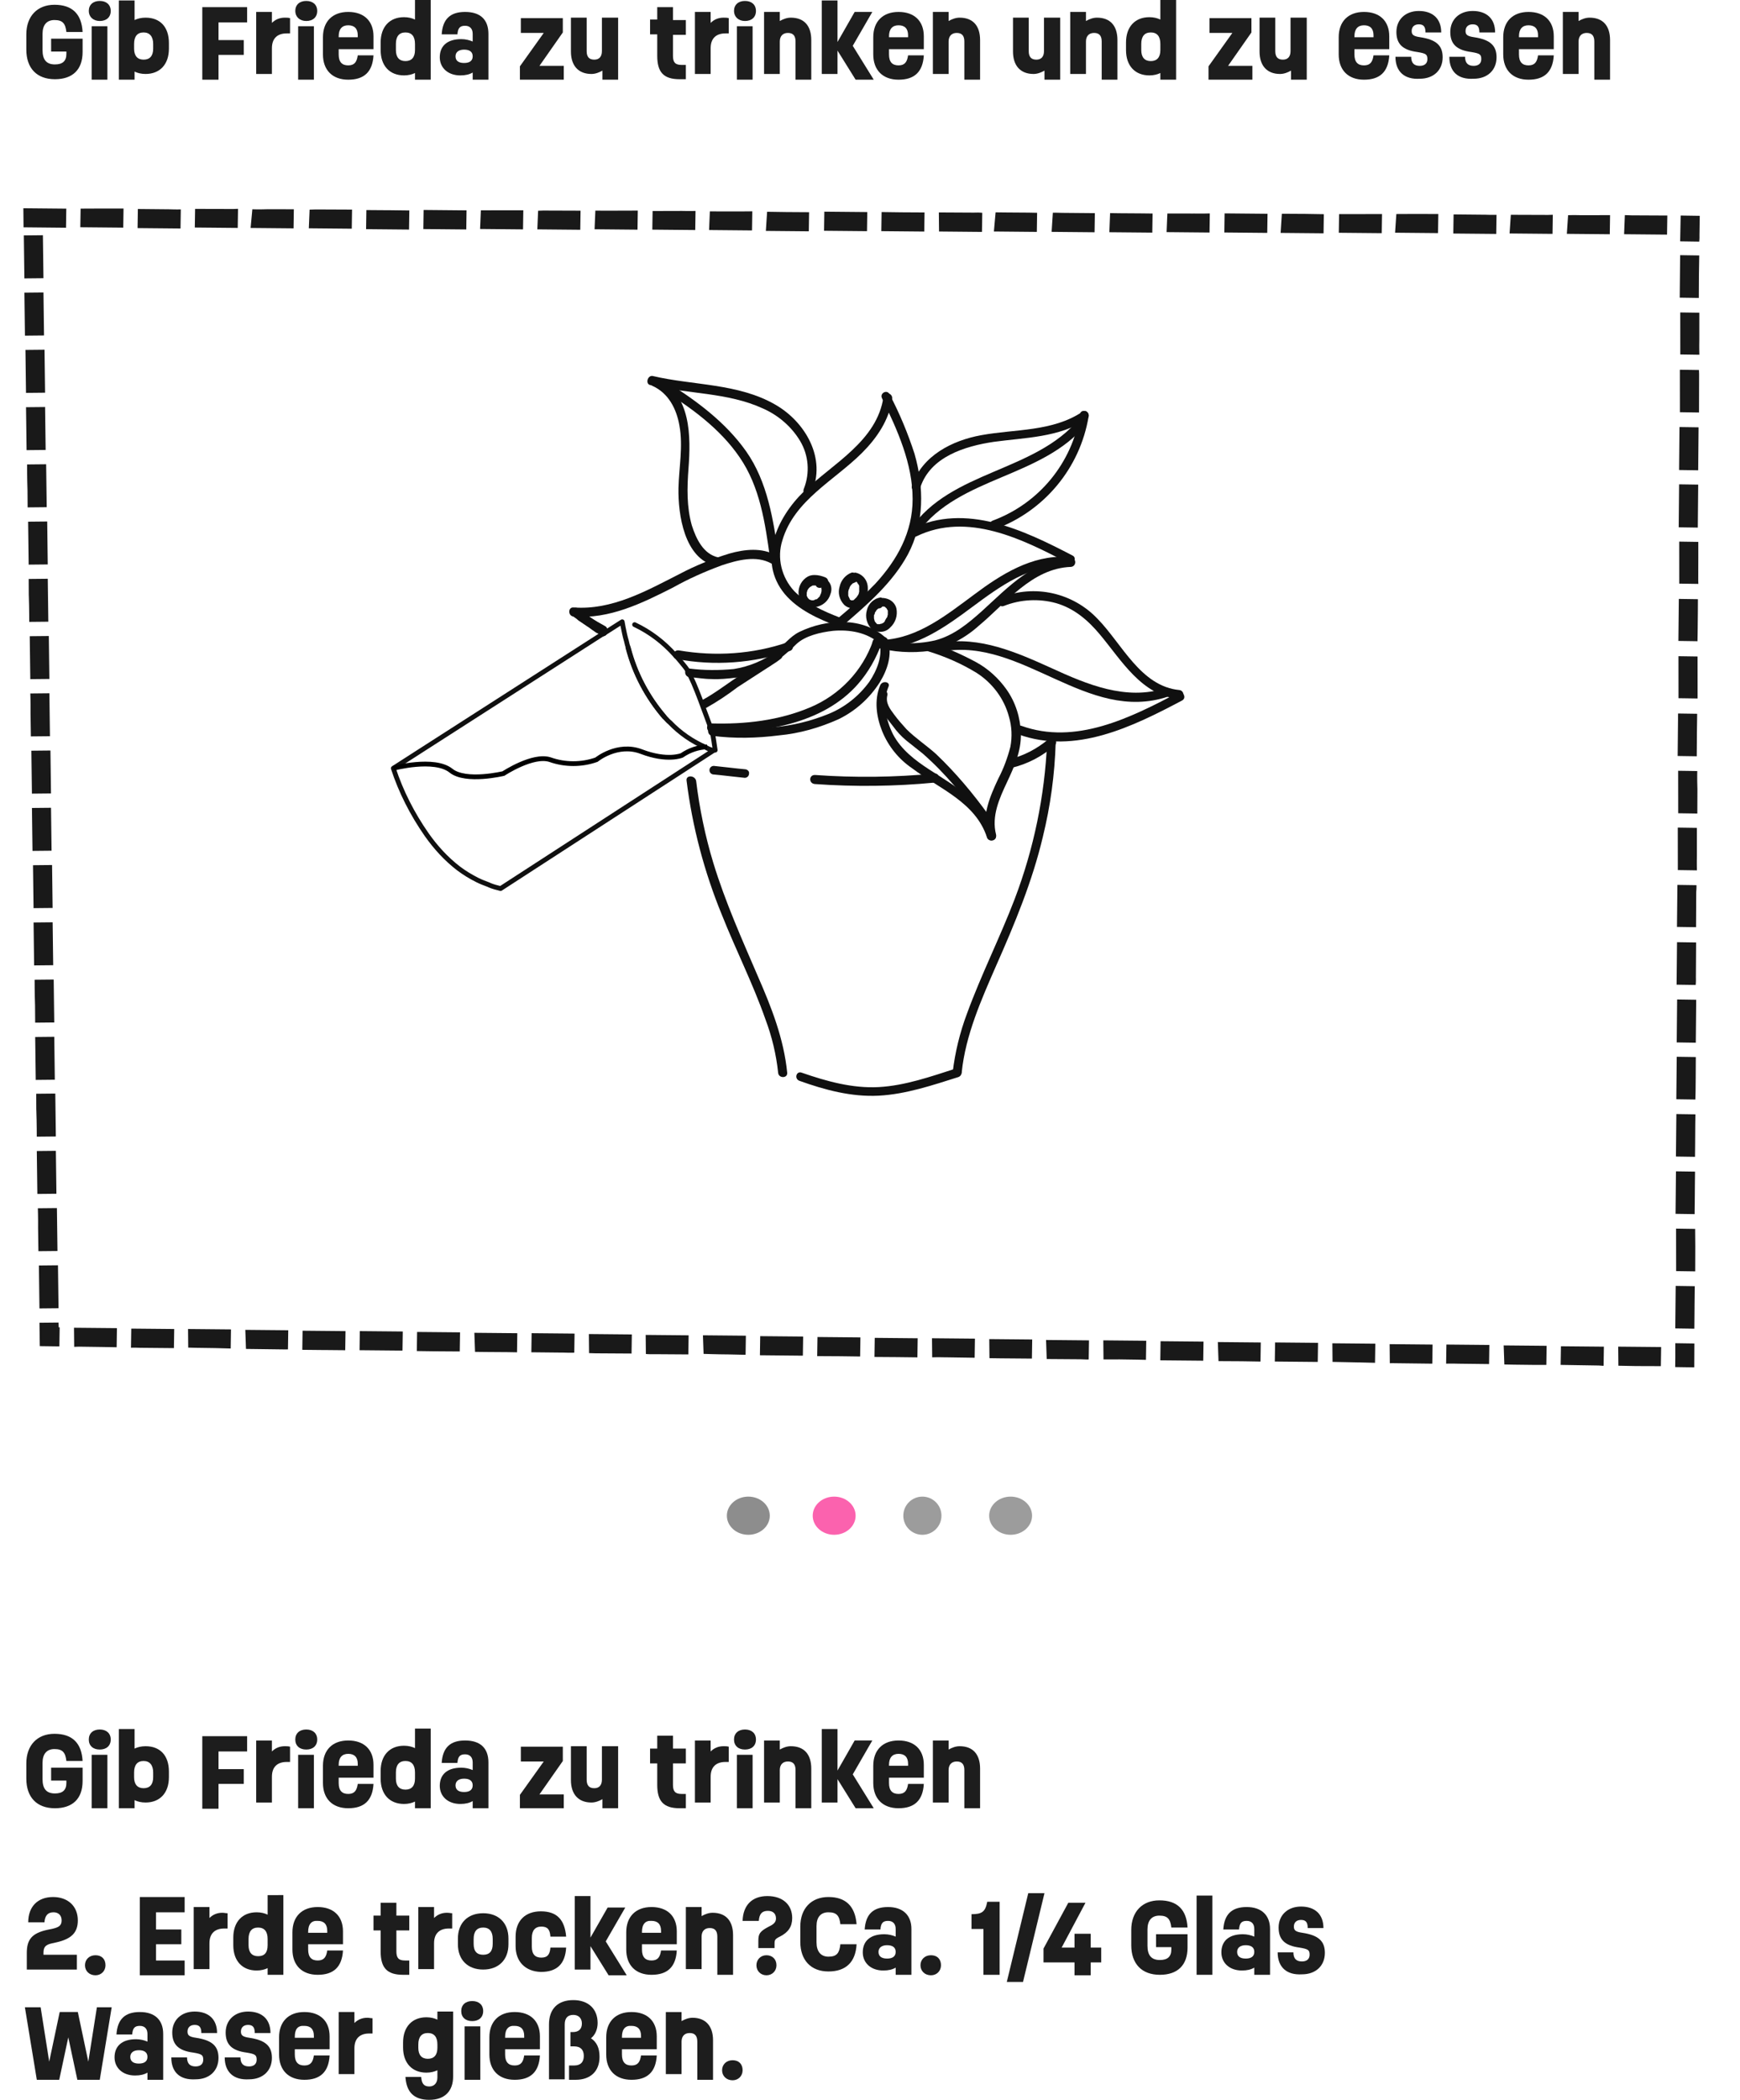 <svg xmlns="http://www.w3.org/2000/svg" xmlns:xlink="http://www.w3.org/1999/xlink" version="1.1" id="Ebene_1" x="0px" y="0px" style="enable-background:new 0 0 1920 1080;" xml:space="preserve" viewBox="353.88 580.5 364.87 440">
<style type="text/css">
	.st0{fill:#101010;}
	.st1{fill:none;stroke:#101010;stroke-linecap:round;stroke-linejoin:round;}
	.st2{fill:none;stroke:#000000;stroke-miterlimit:10;}
	.st3{enable-background:new    ;}
	.st4{fill:#1D1D1D;}
	.st5{fill:#8D8D8D;}
	.st6{opacity:0.427;fill:#191919;enable-background:new    ;}
	.st7{fill:#FB62AE;}
	.st8{fill:none;}
	.st9{fill:#191919;}
</style>
<g id="Gruppe_1596" transform="translate(-6780.948 5416.487)">
	<g id="Gruppe_1515" transform="translate(28 0)">
		<path id="Pfad_2051" class="st0" d="M7292.6-4702.3c-4.8-4.5-12.5-4-18.1-1.3c-2.1,1-3.4,3-5.3,4.3c-2.3,1.7-4.7,3.2-7,4.7    c-2.7,1.7-5.3,3.8-8.1,5.3c-1.1,0.5-0.1,2.2,0.9,1.6c2.3-1.3,4.4-2.7,6.5-4.3c2.3-1.5,4.5-2.9,6.8-4.4c1.9-1.4,3.8-2.9,5.5-4.6    c1.9-1.8,5.1-2.5,7.7-2.8c3.4-0.3,7.2,0.3,9.8,2.7C7292.2-4700.1,7293.5-4701.4,7292.6-4702.3"/>
		<path id="Pfad_2052" class="st0" d="M7256.2-4681.8c4.6,0.6,9.3,0.5,14-0.1c4.3-0.4,8.5-1.6,12.5-3.4c3.5-1.7,6.5-4.4,8.6-7.7    c1.6-2.6,2.7-5.8,1.7-8.9c-0.4-1.1-2.2-0.7-1.8,0.5c0.8,2.6-0.4,5.8-2.1,8.3c-2.2,3-5.1,5.3-8.5,6.7c-3.7,1.5-7.7,2.5-11.7,2.8    c-4.2,0.5-8.4,0.4-12.6-0.1C7255-4683.8,7255-4681.9,7256.2-4681.8"/>
		<path id="Pfad_2053" class="st0" d="M7256-4682.6c10.6,0.3,23.3-1.6,30.7-10c2.2-2.5,3.9-5.5,5-8.6c0.4-1.1-1.4-1.6-1.8-0.5    c-2.2,6.3-7,11.3-13.1,13.9c-6.6,2.8-13.7,3.6-20.8,3.4C7254.8-4684.5,7254.8-4682.6,7256-4682.6"/>
		<path id="Pfad_2054" class="st0" d="M7282.9-4706.6c-3.4-1.3-6.9-2.9-9.5-5.5c-2.7-2.9-3.7-7-2.5-10.7    c2.5-8.4,10.9-12.5,16.7-18.3c3.1-3.1,5.7-6.9,6.3-11.3c0.2-1.2-1.6-1.7-1.8-0.5c-1.3,9.3-10.6,14-16.7,19.9    c-5.7,5.5-9.8,14.5-4,21.5c2.8,3.3,7,5.2,11,6.7C7283.6-4704.4,7284.1-4706.2,7282.9-4706.6"/>
		<path id="Pfad_2055" class="st0" d="M7291.8-4752.5c3.2,6.6,6.4,13.6,6.4,21.1c0,6.9-3.2,12.7-7.8,17.7c-2.5,2.6-5.1,5-7.9,7.3    c-0.9,0.8,0.4,2.1,1.3,1.3c5-4.3,10.2-8.8,13.4-14.7c3.5-6.6,3.4-14.1,1.4-21.1c-1.4-4.3-3.1-8.4-5.2-12.4    C7292.9-4754.5,7291.2-4753.6,7291.8-4752.5"/>
		<path id="Pfad_2056" class="st0" d="M7269.6-4719.6c-3-1.7-6.6-1.3-9.8-0.4c-3.6,1.1-7.1,2.5-10.5,4.3c-6.9,3.5-14.1,7.6-22.2,7    c-1.2-0.1-1.2,1.8,0,1.9c7.5,0.6,14.4-2.8,20.9-6.1c3.2-1.8,6.6-3.3,10.1-4.6c3.3-1.1,7.3-2.2,10.5-0.4    C7269.7-4717.4,7270.6-4719,7269.6-4719.6"/>
		<path id="Pfad_2057" class="st0" d="M7251.4-4694.1c1.5,0.1,3,0.4,4.6,0.4c1.7,0.1,3.5-0.1,5.2-0.3c3.4-0.5,6.6-1.8,9.3-3.9    c1-0.7,0-2.3-0.9-1.6c-2.6,1.9-5.7,3.2-8.9,3.7c-3.1,0.3-6.2,0.3-9.3-0.1C7250.2-4696.1,7250.2-4694.2,7251.4-4694.1"/>
		<path id="Pfad_2058" class="st0" d="M7226.9-4706.9c1,0.7,2,1.4,3,2.1c0.5,0.3,0.9,0.7,1.4,1c0.3,0.2,0.5,0.4,0.8,0.5l0.4,0.2    c0.1,0.1,0.4,0.3,0.1,0c0.3-0.5,0.6-1,0.9-1.6c0,0,0.3,0.1,0.2,0.1c0,0,0,0-0.1,0c-0.1,0-0.2-0.2,0.1,0.1l-1.1,1.5    c0,0,0.1,0,0.1,0.1c0.4,0.3,1,0.1,1.3-0.3c0.2-0.4,0.1-1-0.3-1.3c0,0-0.1,0-0.1-0.1c-0.5-0.2-1-0.1-1.3,0.4    c-0.2,0.4-0.1,0.8,0.1,1.1c0.2,0.2,0.4,0.3,0.6,0.4c0.5,0.1,1-0.2,1.2-0.7c0.1-0.3,0-0.7-0.2-0.9c-0.4-0.4-1-0.7-1.4-1    c-0.5-0.3-1-0.7-1.5-1c-1-0.7-2-1.4-3.1-2.2c-0.4-0.3-1-0.1-1.3,0.3C7226.4-4707.8,7226.5-4707.2,7226.9-4706.9"/>
		<path id="Pfad_2059" class="st0" d="M7299-4723.6c10.7-5.2,22.3,0.6,31.8,5.6c1.1,0.6,2-1.1,0.9-1.6c-10.2-5.3-22.3-11.1-33.7-5.6    C7297-4724.7,7297.9-4723.1,7299-4723.6"/>
		<path id="Pfad_2060" class="st0" d="M7331.4-4719.1c-7.8,0.3-13.2,6.2-18.6,11.1c-2.9,2.6-6,5.2-9.9,6.2c-4,0.9-8.1,0.8-12-0.4    c-0.5-0.1-1,0.2-1.1,0.7c-0.1,0.5,0.2,1,0.6,1.1c3.7,1.1,7.6,1.3,11.4,0.8c3.8-0.8,7.3-2.6,10.2-5.2c5.8-4.8,11.2-12.1,19.4-12.4    C7332.6-4717.3,7332.6-4719.1,7331.4-4719.1"/>
		<path id="Pfad_2061" class="st0" d="M7315.7-4661.1c-1-3.9,0.7-7.6,2.3-11c1.5-3.2,3-6.5,2.9-10.2c-0.1-3.3-1.1-6.5-3-9.2    c-1.7-2.4-3.9-4.4-6.5-5.8c-3-1.6-6.1-3-9.4-4c-1.1-0.4-1.6,1.4-0.5,1.8c3.6,1.1,7,2.6,10.1,4.5c3.3,2.1,5.8,5.4,6.8,9.2    c0.6,2,0.7,4.2,0.3,6.3c-0.6,2.3-1.4,4.5-2.5,6.6c-1.8,3.8-3.6,8-2.4,12.3c0.1,0.5,0.7,0.8,1.2,0.6    C7315.6-4660.1,7315.8-4660.6,7315.7-4661.1"/>
		<path id="Pfad_2062" class="st0" d="M7291.4-4692.4c-1.3,3.1-0.8,6.6,0.4,9.6c1.3,3.2,3.5,5.9,6.3,7.8c5.7,4.3,13.3,7.1,15.7,14.5    c0.4,1.1,2.2,0.7,1.8-0.5c-2.3-6.8-8.3-10.1-14-13.8c-2.9-1.9-5.8-4.1-7.5-7.3c-1.5-3-2.3-6.7-1-9.9    C7293.7-4693.1,7291.9-4693.5,7291.4-4692.4"/>
		<path id="Pfad_2063" class="st0" d="M7243.7-4755.1c3.3,1.5,5,4.8,5.6,8.3c0.8,4.3-0.1,8.8-0.2,13.1c-0.1,5.5,1.2,14.8,7.8,16.3    c1.2,0.3,1.7-1.5,0.5-1.8c-3.1-0.7-4.6-3.9-5.5-6.7c-1.1-3.9-1-7.9-0.7-11.9c0.5-6.6,0.6-15.6-6.6-18.9    C7243.6-4757.3,7242.6-4755.6,7243.7-4755.1"/>
		<path id="Pfad_2064" class="st0" d="M7243.2-4755.3c7.8,1.9,16.2,1.5,23.6,4.9c3.2,1.4,6,3.8,7.8,6.8c1.8,3,2.1,6.7,0.8,10    c-0.5,1.1,1.1,2,1.6,0.9c3.2-7.2-1.3-14.9-7.6-18.5c-7.8-4.5-17.2-4-25.7-6C7242.6-4757.4,7242.1-4755.5,7243.2-4755.3"/>
		<path id="Pfad_2065" class="st0" d="M7317.3-4709c3.5-1.4,7.4-1.6,11-0.6c3.8,1.1,6.7,3.6,9.2,6.6c4.6,5.5,8.7,12.7,16.6,13.5    c1.2,0.1,1.2-1.8,0-1.9c-8.1-0.8-12-9.7-17.1-14.9c-5.2-5.5-13.2-7.3-20.3-4.5C7315.7-4710.4,7316.2-4708.6,7317.3-4709"/>
		<path id="Pfad_2066" class="st0" d="M7320.4-4682.1c11.9,4.3,23.9-1.6,34.3-7.1c1.1-0.6,0.1-2.2-0.9-1.6    c-9.9,5.2-21.4,11-32.8,6.9C7319.7-4684.3,7319.3-4682.5,7320.4-4682.1"/>
		<path id="Pfad_2067" class="st0" d="M7299.8-4733.8c2.1-6.5,9.4-8.7,15.4-9.6c6.6-0.9,13.7-0.9,19.5-4.7c1-0.7,0.1-2.3-0.9-1.6    c-6.3,4.2-14.1,3.6-21.2,4.9c-6.1,1.1-12.4,4.3-14.5,10.5C7297.6-4733.2,7299.4-4732.7,7299.8-4733.8"/>
		<path id="Pfad_2068" class="st0" d="M7333.3-4749.2c-1.6,10.2-8.6,18.7-18.3,22.3c-1.1,0.4-0.6,2.2,0.5,1.8    c10.3-3.8,17.8-12.8,19.6-23.6C7335.3-4749.9,7333.5-4750.4,7333.3-4749.2"/>
		<path id="Pfad_2069" class="st0" d="M7299.4-4724.4c4.1-5.9,11.1-8.9,17.5-11.6c6.4-2.7,13.1-5.5,17.6-11c0.8-0.9-0.6-2.3-1.3-1.3    c-9.3,11.3-26.9,10.8-35.4,23.1C7297.1-4724.4,7298.7-4723.4,7299.4-4724.4"/>
		<path id="Pfad_2070" class="st0" d="M7304.6-4699.5c16.6-2.9,30.2,15.1,47.1,9.5c1.1-0.4,0.7-2.2-0.5-1.8    c-8.2,2.7-16.5-0.8-23.9-4.2c-7.3-3.3-15-6.7-23.2-5.3C7302.9-4701.1,7303.4-4699.3,7304.6-4699.5"/>
		<path id="Pfad_2071" class="st0" d="M7270.1-4719.4c-1.1-7.6-2.3-15.6-6.8-22c-4.3-6.1-10.5-10.7-16.8-14.6c-1-0.6-2,1-0.9,1.6    c6.1,3.8,12.2,8.2,16.3,14.2c4.3,6.2,5.4,13.9,6.4,21.2C7268.5-4717.7,7270.3-4718.2,7270.1-4719.4"/>
		<path id="Pfad_2072" class="st0" d="M7272-4701.4c-7.3,2.5-15.2,3-22.8,1.7c-1.2-0.2-1.7,1.6-0.5,1.8c7.9,1.5,16.1,0.9,23.8-1.7    C7273.6-4700,7273.1-4701.8,7272-4701.4"/>
		<path id="Pfad_2073" class="st0" d="M7228.1-4706c0.8,0.5,1.6,1.1,2.3,1.5c0.4,0.2,0.8,0.5,1.2,0.7c0.2,0.1,0.4,0.2,0.6,0.3    c0.1,0.1,0.2,0.1,0.3,0.2l0.2,0.1c-0.2-0.2-0.3-0.4-0.3-0.7c0-0.2,0.1-0.3,0.1-0.5c0,0,0.2-0.1,0.1-0.1c0,0,0,0,0,0    c-0.1,0.1-0.2,0.3-0.3,0.5c-0.1,0.5,0.1,1,0.5,1.2c0.4,0.3,1,0.1,1.3-0.3c0.3-0.4,0.1-1-0.3-1.3c0,0,0,0,0,0    c-0.2-0.1-0.1,0,0.3,0.5v0.5c0,0-0.2,0.3-0.2,0.3c0,0,0,0,0,0c0.1-0.1,0.2-0.3,0.3-0.5c0.1-0.5-0.1-1-0.5-1.2    c-0.5-0.3-1.1-0.6-1.6-0.9c-1.1-0.6-2.1-1.3-3.1-2c-0.4-0.3-1-0.1-1.3,0.3C7227.5-4706.8,7227.7-4706.3,7228.1-4706"/>
		<path id="Pfad_2074" class="st0" d="M7291.2-4690.8c-0.7,2.9,1.3,4.9,2.9,7c0.8,1.1,1.7,2.1,2.8,3c1.1,0.9,2.3,1.8,3.4,2.7    c4.7,4.1,8.6,8.9,12.3,13.9c0.7,0.9,2.3,0,1.6-0.9c-3.3-4.6-7-9-11.1-12.9c-2-1.8-4.3-3.3-6.2-5.2c-0.9-1-1.8-2-2.6-3.1    c-0.9-1.2-1.8-2.4-1.4-4c0.1-0.5-0.2-1-0.7-1.1C7291.8-4691.6,7291.3-4691.3,7291.2-4690.8"/>
		<path id="Pfad_2075" class="st0" d="M7330.5-4719.3c-7.3-0.4-13.8,3.7-19.4,7.9c-5.7,4.2-11.7,9.1-19.1,9.5    c-1.2,0.1-1.2,1.9,0,1.9c7.2-0.4,13.2-4.7,18.7-8.8c5.8-4.3,12.2-9,19.7-8.6C7331.7-4717.4,7331.7-4719.3,7330.5-4719.3"/>
		<path id="Pfad_2076" class="st0" d="M7279.9-4715c-0.7-0.3-1.5-0.5-2.3-0.5c-0.7,0-1.3,0.2-1.8,0.6c-1.2,0.9-1.8,2.5-1.4,3.9    c0.2,0.8,0.6,1.4,1.3,1.8c0.7,0.4,1.5,0.5,2.3,0.4c1.4-0.3,2.6-1.3,3-2.8c0.3-0.8,0.2-1.7-0.3-2.4c-0.5-0.8-1.6-1.1-2.4-0.6    c-0.5,0.2-0.6,0.8-0.4,1.3c0.2,0.5,0.8,0.6,1.3,0.4c0,0,0,0,0,0c0.2-0.1-0.2,0.1,0,0c0.1,0,0.2,0-0.1,0c0.1,0,0,0.1-0.1,0    c0,0,0.1,0,0.1,0c0,0-0.1,0-0.1,0c0,0,0.1,0,0.1,0.1c0,0-0.2-0.1-0.1,0c0.1,0.1,0-0.1,0,0c0,0,0.1,0.1,0.1,0.2c0.1,0.2,0-0.1,0,0    c0,0.1,0,0.1,0,0.2c0,0.2,0,0,0,0c0,0,0,0.1,0,0.1c0,0.1,0,0.1,0,0.2v0c0,0.1,0,0.1,0,0c0,0.1-0.1,0.3-0.1,0.4    c0,0.1,0,0.1-0.1,0.2s-0.1,0.2,0,0c0,0.1-0.1,0.2-0.1,0.3c0,0.1-0.1,0.1-0.1,0.2c0,0.1-0.1,0.2,0,0c-0.1,0.1-0.2,0.2-0.3,0.3    c0,0-0.2,0.2-0.1,0.1s-0.1,0.1-0.1,0.1c-0.1,0.1-0.2,0.1-0.3,0.1c-0.2,0.1,0.1,0,0,0c-0.1,0-0.1,0-0.2,0.1c-0.1,0-0.2,0.1-0.3,0.1    c-0.2,0,0.1,0,0,0c-0.1,0-0.1,0-0.2,0c-0.1,0-0.2,0-0.3,0c0.2,0-0.1-0.1-0.2-0.1c0,0-0.1-0.1,0,0c-0.1,0-0.1-0.1-0.2-0.1    c-0.2-0.1,0.1,0.1,0,0c0,0-0.1-0.1-0.1-0.1c0,0-0.1-0.1-0.1-0.1c0.1,0,0.1,0.1,0,0c-0.1-0.1-0.1-0.2-0.2-0.3c0,0,0.1,0.2,0,0    c0-0.1,0-0.1-0.1-0.2c0-0.1,0-0.1,0-0.1c-0.1-0.2,0,0.2,0-0.1c0-0.1,0-0.2,0-0.3c0-0.1,0-0.1,0-0.2c0-0.1-0.1,0.2,0,0    c0-0.1,0.1-0.2,0.1-0.4c0.1-0.2,0,0,0,0c0-0.1,0.1-0.1,0.1-0.2c0.1-0.1,0.1-0.2,0.2-0.3c0.1-0.2-0.1,0.1,0,0c0,0,0.1-0.1,0.1-0.1    s0.2-0.2,0.2-0.2c0,0-0.1,0.1,0,0c0.1,0,0.1-0.1,0.2-0.1c0.1,0,0.1,0,0.1-0.1c0.2-0.1-0.1,0,0,0c0.1,0,0.2-0.1,0.3-0.1    c0.1,0,0,0,0,0c0.1,0,0.2,0,0.3,0c0.1,0,0.1,0,0.2,0s0.1,0,0,0l0.1,0c0.2,0,0.3,0.1,0.5,0.1c0.3,0.1,0.6,0.2,0.9,0.3    c0.5,0.1,1-0.2,1.2-0.7C7280.6-4714.3,7280.4-4714.8,7279.9-4715"/>
		<path id="Pfad_2077" class="st0" d="M7291.5-4710.8c-1.4,0.2-2.6,1.3-2.9,2.7c-0.4,1.4,0,2.9,1,3.9c1.2,0.9,2.9,0.8,3.9-0.3    c1.1-1,1.6-2.5,1.3-4c-0.2-0.8-0.7-1.4-1.4-1.8c-0.8-0.4-1.7-0.5-2.5-0.3c-0.5,0-0.9,0.4-0.9,0.9s0.4,0.9,0.9,0.9    c0.3,0,0.6-0.1,0.8-0.1c0.1,0,0.3,0,0.4,0c0.1,0-0.1,0,0,0c0.1,0,0.2,0,0.3,0.1l0,0c0.1,0,0.1,0,0,0c0,0,0.1,0,0.1,0.1    c0,0,0.1,0,0.1,0.1c0.2,0.1,0,0,0,0c0.1,0,0.2,0.2,0.2,0.2c0,0-0.1-0.2,0,0c0,0.1,0.1,0.1,0.1,0.2c0,0,0.1,0.2,0,0    c0,0,0,0.1,0.1,0.1c0,0,0,0.1,0,0.2c0,0.1,0-0.1,0,0c0,0.1,0,0.2,0,0.4c0,0.1,0,0.1,0,0.2c0-0.2,0,0,0,0.1c0,0.1-0.1,0.2-0.1,0.4    c0,0.1,0,0.1-0.1,0.2c0,0,0.1-0.2,0,0c-0.1,0.1-0.1,0.2-0.2,0.3c0,0.1-0.1,0.1-0.1,0.2c0,0-0.2,0.2-0.1,0.1s0,0,0,0.1    c0,0.1-0.1,0.1-0.1,0.2c-0.1,0.1-0.2,0.2-0.2,0.2c0.1-0.1,0,0,0,0c-0.1,0-0.1,0.1-0.2,0.1c-0.1,0-0.1,0.1-0.2,0.1    c-0.2,0.1,0.1,0-0.1,0c-0.1,0-0.2,0.1-0.3,0.1c-0.2,0,0,0,0,0c0,0-0.1,0-0.2,0c-0.1,0-0.1,0-0.2,0c0,0,0.2,0.1,0,0    c0,0-0.1,0-0.1,0c-0.2-0.1,0.1,0.1,0,0c0,0-0.1,0-0.1-0.1c-0.2-0.1,0,0,0,0c-0.1,0-0.2-0.2-0.2-0.2c0,0,0.1,0.2,0,0    c0,0-0.1-0.1-0.1-0.1s0-0.1-0.1-0.1c0-0.1-0.1-0.2,0,0c-0.1-0.2-0.1-0.4-0.2-0.7c0,0.2,0,0,0,0c0-0.1,0-0.1,0-0.2    c0-0.1,0-0.3,0-0.4c0-0.1-0.1,0.2,0,0c0-0.1,0-0.2,0.1-0.2c0-0.1,0.1-0.3,0.1-0.4c0,0-0.1,0.2,0,0c0-0.1,0.1-0.1,0.1-0.2    c0,0,0.1-0.1,0.1-0.1c0,0,0.2-0.2,0-0.1c0.1-0.1,0.2-0.2,0.3-0.3c0,0,0.1-0.1,0.1-0.1c-0.2,0.1,0,0,0,0c0.1,0,0.1-0.1,0.1-0.1    c0,0,0.1,0,0.1,0c-0.1,0-0.1,0.1-0.1,0c0,0,0.1,0,0.1,0c0.1,0,0,0-0.1,0c0,0,0.1,0,0.1,0c0.5,0,0.9-0.4,0.9-0.9    S7292-4710.8,7291.5-4710.8"/>
		<path id="Pfad_2078" class="st0" d="M7285.4-4716c-1.3,0.5-2.2,1.6-2.5,2.9c-0.4,1.3-0.1,2.7,0.9,3.8c0.5,0.5,1.1,0.7,1.7,0.8    c0.7,0,1.3-0.3,1.8-0.7c1-0.9,1.6-2.2,1.5-3.6c0-1.6-1.1-2.9-2.6-3.2c-0.5,0-0.9,0.4-0.9,0.9c0,0.5,0.4,0.9,0.9,0.9    c-0.3,0,0,0,0.1,0c0.2,0,0,0,0,0c0,0,0.1,0,0.1,0.1c0,0,0.1,0,0.1,0.1c0,0-0.1-0.1,0,0c0,0,0.1,0.1,0.1,0.1c0,0,0.1,0.2,0.1,0.1    c-0.1-0.1,0,0,0,0.1c0,0,0,0.1,0.1,0.1c0,0,0.2,0.3,0.1,0.1c0,0.1,0.1,0.2,0.1,0.3c0,0.1,0,0.1,0,0.2c0,0,0,0.2,0,0.1    c0-0.1,0,0.1,0,0.1c0,0.1,0,0.1,0,0.2c0,0.1,0,0.2,0,0.4c0,0.2,0-0.1,0,0c0,0.1,0,0.1,0,0.2c0,0.1-0.1,0.3-0.1,0.4    c0,0.1,0,0.1-0.1,0.2c0,0-0.1,0.2,0,0c0,0.1-0.1,0.2-0.2,0.3c0,0.1-0.1,0.2-0.2,0.3c0,0-0.1,0.2-0.1,0.1c0.1-0.1-0.1,0.1-0.1,0.1    c-0.1,0.1-0.1,0.1-0.2,0.2c-0.1,0.1,0,0,0,0c0,0-0.1,0.1-0.1,0.1c-0.1,0.1-0.2,0.1-0.3,0.1c0,0,0.2-0.1,0,0c-0.1,0-0.1,0-0.2,0    c-0.1,0,0.2,0,0.1,0c0,0-0.1,0-0.1,0c0,0-0.1,0-0.1,0c0,0,0.2,0.1,0.1,0c0,0-0.1,0-0.1,0c0.2,0,0.1,0.1,0,0c0,0-0.1,0-0.1-0.1    c0,0-0.2-0.1-0.1,0c0.1,0.1,0,0,0,0l-0.1-0.1c0,0-0.1-0.1,0,0c0.1,0.1,0,0,0-0.1c0-0.1-0.1-0.2-0.1-0.2c-0.1-0.2,0,0,0,0    c0-0.1-0.1-0.2-0.1-0.2c0-0.1-0.1-0.2-0.1-0.3c0,0,0-0.2,0,0c0,0,0-0.1,0-0.1c0-0.1,0-0.2,0-0.4c0-0.1,0-0.1,0-0.2    c0-0.1,0,0.1,0-0.1c0-0.1,0.1-0.3,0.1-0.4c0-0.1,0-0.1,0.1-0.2s0.1-0.2,0-0.1c0.1-0.2,0.2-0.5,0.4-0.7c0.1-0.1,0,0,0,0    c0.1-0.1,0.1-0.1,0.2-0.2c0,0,0.1-0.1,0.1-0.1c0,0,0.2-0.2,0.1-0.1s0,0,0.1,0c0.1,0,0.1-0.1,0.2-0.1c0.1,0,0.2-0.1,0,0    c0.1,0,0.1,0,0.2-0.1c0.5-0.1,0.8-0.7,0.6-1.2C7286.4-4715.8,7285.9-4716.1,7285.4-4716"/>
		<path id="Pfad_2079" class="st0" d="M7326.4-4680.4c-0.5,11.2-2.8,22.3-6.8,32.8c-3.1,8.1-7,15.8-10,24c-1.5,4-2.5,8.1-3,12.3    c-0.1,1.2,1.8,1.2,1.9,0c0.8-7.8,4.1-15.2,7.2-22.3c3.9-8.8,7.6-17.7,9.8-27c1.6-6.5,2.5-13.1,2.7-19.8    C7328.3-4681.6,7326.4-4681.6,7326.4-4680.4"/>
		<path id="Pfad_2080" class="st0" d="M7250.8-4672.4c1.2,9.6,3.7,19.1,7.4,28.1c2.9,7.3,6.5,14.4,9.1,21.8    c1.4,3.7,2.3,7.5,2.7,11.3c0.1,1.2,2,1.2,1.9,0c-0.7-7.1-3.3-13.7-6.1-20.1c-3.4-7.9-6.9-15.7-9.4-23.9    c-1.7-5.6-2.9-11.4-3.6-17.2C7252.5-4673.6,7250.6-4673.6,7250.8-4672.4"/>
		<path id="Pfad_2081" class="st0" d="M7274.5-4609.5c5.3,1.9,10.9,3.4,16.6,3.1c5.7-0.3,11.3-2.2,16.7-3.9c1.1-0.4,0.7-2.2-0.5-1.8    c-5.3,1.7-10.7,3.6-16.2,3.9s-10.9-1.2-16.1-3C7273.8-4611.7,7273.3-4609.9,7274.5-4609.5"/>
		<path id="Pfad_2082" class="st0" d="M7277.7-4671.7c8.4,0.6,16.8,0.5,25.1-0.3c1.2-0.1,1.2-2,0-1.9c-8.3,0.8-16.7,0.9-25.1,0.3    C7276.4-4673.6,7276.4-4671.8,7277.7-4671.7"/>
		<path id="Pfad_2083" class="st0" d="M7326.7-4681.1c-2.4,2-5.2,3.5-8.2,4.2c-0.5,0.1-0.8,0.7-0.6,1.2c0.1,0.5,0.6,0.8,1.1,0.6    c3.3-0.8,6.4-2.4,9-4.7C7328.9-4680.6,7327.6-4681.9,7326.7-4681.1"/>
		<path id="Pfad_2084" class="st0" d="M7263-4674.8c-2.2-0.2-4.4-0.5-6.5-0.7c-0.5,0-0.9,0.4-0.9,0.9c0,0.5,0.4,0.9,0.9,0.9    c2.2,0.2,4.4,0.5,6.5,0.7c0.5,0,0.9-0.4,0.9-0.9C7264-4674.4,7263.5-4674.8,7263-4674.8"/>
		<path id="Pfad_2085" class="st1" d="M7256.4-4678.7l-44.6,28.9c-0.8-0.2-1.6-0.4-2.3-0.7l-0.2-0.1c-0.8-0.3-1.6-0.6-2.4-1    c-1.4-0.7-2.7-1.5-3.9-2.4c-2.6-2-4.8-4.4-6.7-7.1l0,0c-3-4.3-5.4-9-7-13.9c0,0,0,0,0,0l44.3-28.4l0.4-0.2l3.3-2.1    c0.1,0.4,0.1,0.7,0.2,1.1c0.2,1,0.4,2,0.7,3c0.1,0.5,0.2,0.9,0.4,1.4c1.4,5.4,4,10.3,7.6,14.5c0.4,0.4,0.7,0.8,1.1,1.1    c0,0,0,0,0,0c2.1,2.2,4.7,4,7.5,5.2C7255.3-4679.1,7255.8-4678.9,7256.4-4678.7z"/>
		<path id="Pfad_2086" class="st1" d="M7238.5-4700.3c1.4,5.4,4,10.3,7.6,14.5"/>
		<path id="Pfad_2087" class="st1" d="M7256-4683.1c-1-2.6-3.6-10.2-4.9-12.1"/>
		<path id="Pfad_2088" class="st1" d="M7256.8-4678.8C7256.8-4678.9,7256.8-4678.9,7256.8-4678.8c-0.2-1.4-0.4-2.7-0.6-3.9    c-0.1-0.3-0.1-0.6-0.2-0.8"/>
		<path id="Pfad_2089" class="st1" d="M7251.2-4695.2c-0.4-0.7-0.9-1.3-1.4-1.9s-0.9-1.1-1.4-1.6c-2.4-2.7-5.3-4.9-8.5-6.4"/>
		<path id="Pfad_2090" class="st2" d="M7189.3-4675c0,0,8.6-2.3,12.1,0.5c3.1,2.5,11,0.6,11,0.6s6.2-4.1,9.8-2.9    c3.1,1.1,6.6,1.1,9.7,0c0,0,4.4-3.6,9.4-1.7c5.5,2.1,8.5,0.8,8.5,0.8c1.6-1.1,3.4-1.7,5.3-1.8"/>
	</g>
</g>
<g class="st3">
	<path class="st4" d="M362.9,990.1h7.1v3.1h-10.5v-3.5c0-2.8,1.1-4.1,4.2-4.8l1.4-0.3c1.2-0.3,1.7-0.7,1.7-1.7   c0-1.1-0.7-1.7-1.7-1.7c-1.2,0-1.8,0.7-1.9,2.1h-3.4c0-3.3,2-5.3,5.2-5.3c3.1,0,5.2,1.9,5.2,4.9c0,2.6-1.4,3.9-4.5,4.6l-0.9,0.2   c-1.4,0.3-1.8,0.8-1.8,2V990.1z"/>
	<path class="st4" d="M371.7,992.3c0-1.2,0.9-2.1,2.2-2.1c1.3,0,2.1,0.8,2.1,2.1c0,1.2-0.9,2.1-2.1,2.1   C372.6,994.4,371.7,993.5,371.7,992.3z"/>
	<path class="st4" d="M386.6,981.2v3.6h5.3v3.1h-5.3v3.4h6v3.1h-9.4v-16.4h9.4v3.2H386.6z"/>
	<path class="st4" d="M401.6,981.4v3.2h-0.7c-1.8,0-3.1,0.9-3.1,3.1v5.4h-3.3v-13h3.3v2.3c0.7-0.7,1.6-1.1,2.7-1.1   C400.9,981.3,401.2,981.4,401.6,981.4z"/>
	<path class="st4" d="M413.3,977.7v16.6H410v-1.4c-0.6,0.3-1.4,0.5-2.3,0.5c-3,0-4.9-2-4.9-5.3v-1.6c0-3.3,1.9-5.3,4.9-5.3   c0.9,0,1.7,0.2,2.3,0.5v-4.1H413.3z M410,988.1v-1.3c0-1.6-0.7-2.4-2-2.4s-2,0.8-2,2.4v1.3c0,1.5,0.7,2.3,2,2.3   S410,989.7,410,988.1z"/>
	<path class="st4" d="M418.5,987.9v1.1c0,1.6,0.7,2.3,2,2.3c1.3,0,1.8-0.7,2-2.1h3.3c-0.2,3.5-2,5.1-5.3,5.1s-5.3-2-5.3-5.3v-3.6   c0-3.3,2-5.3,5.3-5.3c3.3,0,5.3,1.9,5.3,5.1v2.7H418.5z M418.5,985.3v0.2h4v-0.4c0-1.4-0.7-2.1-2-2.1   C419.2,982.9,418.5,983.7,418.5,985.3z"/>
	<path class="st4" d="M437,985v4.4c0,1.4,0.5,1.9,1.8,1.9h0.9v3h-1.3c-3.4,0-4.7-1.5-4.7-4.9V985h-1.5v-3.1h1.5v-2.7h3.3v2.7h2.7   v3.1H437z"/>
	<path class="st4" d="M448.7,981.4v3.2H448c-1.8,0-3.1,0.9-3.1,3.1v5.4h-3.3v-13h3.3v2.3c0.7-0.7,1.6-1.1,2.7-1.1   C448.1,981.3,448.4,981.4,448.7,981.4z"/>
	<path class="st4" d="M449.9,987.9v-1.2c0-3.3,2.1-5.3,5.3-5.3s5.3,2,5.3,5.3v1.2c0,3.3-2.1,5.3-5.3,5.3S449.9,991.2,449.9,987.9z    M457.2,987.8v-1c0-1.6-0.7-2.4-2-2.4c-1.3,0-2,0.8-2,2.4v1c0,1.6,0.7,2.3,2,2.3C456.5,990.1,457.2,989.4,457.2,987.8z"/>
	<path class="st4" d="M462,988.3v-2c0-3.3,2-5.3,5.3-5.3c3.4,0,5,1.8,5.3,5.3h-3.3c-0.1-1.5-0.6-2.1-1.9-2.1c-1.3,0-2,0.8-2,2.4v1.8   c0,1.6,0.7,2.3,2,2.3s1.8-0.7,1.9-2.1h3.3c-0.2,3.4-1.9,5.1-5.3,5.1C464,993.6,462,991.5,462,988.3z"/>
	<path class="st4" d="M481.5,994.4l-3.8-6.1v4.9h-3.3v-15.4h3.3v8.7l3.6-6.3h3.7l-4.1,7.1l4.4,7.1H481.5z"/>
	<path class="st4" d="M488.5,987.9v1.1c0,1.6,0.7,2.3,2,2.3c1.3,0,1.8-0.7,2-2.1h3.3c-0.2,3.5-2,5.1-5.3,5.1s-5.3-2-5.3-5.3v-3.6   c0-3.3,2-5.3,5.3-5.3c3.3,0,5.3,1.9,5.3,5.1v2.7H488.5z M488.5,985.3v0.2h4v-0.4c0-1.4-0.7-2.1-2-2.1   C489.2,982.9,488.5,983.7,488.5,985.3z"/>
	<path class="st4" d="M507.6,986v8.3h-3.3v-8c0-1.2-0.5-1.8-1.6-1.8c-1.1,0-1.7,0.7-1.7,1.8v6.8h-3.3v-13h3.3v1.9   c0.7-0.4,1.5-0.7,2.3-0.7C506.1,981.3,507.6,983,507.6,986z"/>
	<path class="st4" d="M512.9,987.2c0-1.5,0.3-2,2.2-3c1.1-0.5,1.5-1,1.5-1.7c0-1-0.6-1.6-1.7-1.6c-1.2,0-1.8,0.6-1.9,2.1h-3.4   c0.1-3.3,2-5.2,5.2-5.2c3.2,0,5.2,1.8,5.2,4.6c0,1.8-0.8,3-2.6,3.9c-1,0.5-1.1,0.7-1.1,1.5v0.9h-3.4V987.2z M512.5,992.3   c0-1.2,0.9-2.1,2.1-2.1s2.1,0.8,2.1,2.1c0,1.2-0.9,2.1-2.1,2.1S512.5,993.5,512.5,992.3z"/>
	<path class="st4" d="M521.7,987.4v-3.2c0-3.8,2.3-6.2,5.9-6.2c3.6,0,5.6,1.9,5.9,5.7h-3.4c-0.2-1.8-0.8-2.5-2.5-2.5   c-1.6,0-2.5,1-2.5,2.9v3.4c0,1.9,0.9,3,2.5,3c1.8,0,2.3-0.8,2.5-2.6h3.4c-0.2,3.8-2.3,5.7-5.9,5.7   C523.9,993.6,521.7,991.2,521.7,987.4z"/>
	<path class="st4" d="M545,984.7v9.6h-3.3v-1.5c-0.7,0.4-1.5,0.6-2.6,0.6c-2.6,0-4.3-1.6-4.3-3.8c0-2.4,1.6-3.8,4.5-3.8   c0.9,0,1.7,0.2,2.4,0.5v-1.6c0-1.1-0.6-1.7-1.6-1.7c-1.1,0-1.5,0.5-1.6,1.8h-3.3c0.2-3.2,1.8-4.7,4.9-4.7   C543.2,980.1,545,981.8,545,984.7z M541.7,989.5c0-0.9-0.6-1.4-1.8-1.4c-1.1,0-1.8,0.5-1.8,1.4c0,0.9,0.6,1.4,1.8,1.4   C541.1,990.9,541.7,990.4,541.7,989.5z"/>
	<path class="st4" d="M546.9,992.3c0-1.2,0.9-2.1,2.2-2.1c1.3,0,2.1,0.8,2.1,2.1c0,1.2-0.9,2.1-2.1,2.1   C547.8,994.4,546.9,993.5,546.9,992.3z"/>
	<path class="st4" d="M563.5,979.1v15.2h-3.4v-9.6h-2.5v-3.1c2.2,0,2.9-0.5,3.3-2.6H563.5z"/>
	<path class="st4" d="M568.4,995.8h-3.4l4.5-18.6h3.4L568.4,995.8z"/>
	<path class="st4" d="M584.8,991.7h-2.2v2.7h-3.4v-2.7h-6.5v-2.9l5.2-9.6h3.6l-5,9.4h2.7v-2.9h3.4v2.9h2.2V991.7z"/>
	<path class="st4" d="M596.3,985.8h6.6v2.8c0,3.7-2.1,5.7-5.8,5.7c-3.8,0-6-2.3-6-6.2v-3.2c0-3.8,2.3-6.2,5.9-6.2   c3.8,0,5.7,2,5.9,5.7h-3.4c-0.2-1.8-0.8-2.5-2.5-2.5c-1.6,0-2.5,1-2.5,2.9v3.4c0,2,0.8,3,2.6,3c1.6,0,2.4-0.7,2.4-2.2v-0.5h-3.2   V985.8z"/>
	<path class="st4" d="M604.8,977.7h3.3v16.6h-3.3V977.7z"/>
	<path class="st4" d="M620.2,984.7v9.6h-3.3v-1.5c-0.7,0.4-1.5,0.6-2.6,0.6c-2.6,0-4.3-1.6-4.3-3.8c0-2.4,1.6-3.8,4.5-3.8   c0.9,0,1.7,0.2,2.4,0.5v-1.6c0-1.1-0.6-1.7-1.6-1.7c-1.1,0-1.5,0.5-1.6,1.8h-3.3c0.2-3.2,1.8-4.7,4.9-4.7   C618.4,980.1,620.2,981.8,620.2,984.7z M616.9,989.5c0-0.9-0.6-1.4-1.8-1.4c-1.1,0-1.8,0.5-1.8,1.4c0,0.9,0.6,1.4,1.8,1.4   C616.3,990.9,616.9,990.4,616.9,989.5z"/>
	<path class="st4" d="M621.8,989.6h3.3c0,1.3,0.6,1.9,1.8,1.9c1,0,1.6-0.5,1.6-1.4c0-1-0.3-1.2-2.1-1.5c-3.1-0.4-4.4-1.7-4.4-4.2   c0-2.6,1.9-4.4,4.7-4.4c2.9,0,4.7,1.6,4.7,4.5h-3.3c0-1.2-0.4-1.7-1.4-1.7c-0.9,0-1.5,0.5-1.5,1.4c0,0.8,0.4,1.1,1.8,1.3   c3.3,0.5,4.7,1.7,4.7,4.2c0,2.7-1.9,4.5-4.8,4.5C623.7,994.4,621.8,992.7,621.8,989.6z"/>
</g>
<g class="st3">
	<path class="st4" d="M377.3,1001.1l-2.5,15.2h-4.7l-1.9-8.9l-1.9,8.9h-4.7l-2.5-15.2h3.3l1.8,11.4l2.2-10.4h3.8l2.2,10.4l1.8-11.4   H377.3z"/>
	<path class="st4" d="M388.1,1006.7v9.6h-3.3v-1.5c-0.7,0.4-1.5,0.6-2.6,0.6c-2.6,0-4.3-1.6-4.3-3.8c0-2.4,1.6-3.8,4.5-3.8   c0.9,0,1.7,0.2,2.4,0.5v-1.6c0-1.1-0.6-1.7-1.6-1.7c-1.1,0-1.5,0.5-1.6,1.8h-3.3c0.2-3.2,1.8-4.7,4.9-4.7   C386.4,1002.1,388.1,1003.8,388.1,1006.7z M384.8,1011.5c0-0.9-0.6-1.4-1.8-1.4c-1.1,0-1.8,0.5-1.8,1.4c0,0.9,0.6,1.4,1.8,1.4   C384.2,1012.9,384.8,1012.4,384.8,1011.5z"/>
	<path class="st4" d="M389.8,1011.6h3.3c0,1.3,0.6,1.9,1.8,1.9c1,0,1.6-0.5,1.6-1.4c0-1-0.3-1.2-2.1-1.5c-3.1-0.4-4.4-1.7-4.4-4.2   c0-2.6,1.9-4.4,4.7-4.4c2.9,0,4.7,1.6,4.7,4.5h-3.3c0-1.2-0.4-1.7-1.4-1.7c-0.9,0-1.5,0.5-1.5,1.4c0,0.8,0.4,1.1,1.8,1.3   c3.3,0.5,4.7,1.7,4.7,4.2c0,2.7-1.9,4.5-4.8,4.5C391.6,1016.4,389.8,1014.7,389.8,1011.6z"/>
	<path class="st4" d="M401,1011.6h3.3c0,1.3,0.6,1.9,1.8,1.9c1,0,1.6-0.5,1.6-1.4c0-1-0.3-1.2-2.1-1.5c-3.1-0.4-4.4-1.7-4.4-4.2   c0-2.6,1.9-4.4,4.7-4.4c2.9,0,4.7,1.6,4.7,4.5h-3.3c0-1.2-0.4-1.7-1.4-1.7c-0.9,0-1.5,0.5-1.5,1.4c0,0.8,0.4,1.1,1.8,1.3   c3.3,0.5,4.7,1.7,4.7,4.2c0,2.7-1.9,4.5-4.8,4.5C402.9,1016.4,401,1014.7,401,1011.6z"/>
	<path class="st4" d="M415.7,1009.9v1.1c0,1.6,0.7,2.3,2,2.3c1.3,0,1.8-0.7,2-2.1h3.3c-0.2,3.5-2,5.1-5.3,5.1s-5.3-2-5.3-5.3v-3.6   c0-3.3,2-5.3,5.3-5.3c3.3,0,5.3,1.9,5.3,5.1v2.7H415.7z M415.7,1007.3v0.2h4v-0.4c0-1.4-0.7-2.1-2-2.1   C416.3,1004.9,415.7,1005.7,415.7,1007.3z"/>
	<path class="st4" d="M432,1003.4v3.2h-0.7c-1.8,0-3.1,0.9-3.1,3.1v5.4h-3.3v-13h3.3v2.3c0.7-0.7,1.6-1.1,2.7-1.1   C431.3,1003.3,431.6,1003.4,432,1003.4z"/>
	<path class="st4" d="M448.9,1002.1v13.5c0,3.1-1.8,4.9-5,4.9c-3.3,0-4.8-1.7-5-4.8h3.3c0.1,1.3,0.5,2,1.7,2c1,0,1.7-0.7,1.7-1.9   v-1.5c-0.6,0.3-1.4,0.5-2.3,0.5c-3,0-4.9-2-4.9-5.3v-1c0-3.3,1.9-5.3,4.9-5.3c0.9,0,1.7,0.2,2.3,0.5v-1.7H448.9z M445.6,1009.6   v-0.7c0-1.6-0.7-2.4-2-2.4s-2,0.8-2,2.4v0.7c0,1.5,0.7,2.3,2,2.3S445.6,1011.1,445.6,1009.6z"/>
	<path class="st4" d="M450.6,1001.9c0-1.3,0.9-2.1,2.3-2.1c1.4,0,2.3,0.8,2.3,2.1c0,1.3-0.9,2.1-2.3,2.1   C451.5,1004,450.6,1003.2,450.6,1001.9z M451.3,1005.1h3.3v11.2h-3.3V1005.1z"/>
	<path class="st4" d="M459.8,1009.9v1.1c0,1.6,0.7,2.3,2,2.3c1.3,0,1.8-0.7,2-2.1h3.3c-0.2,3.5-2,5.1-5.3,5.1s-5.3-2-5.3-5.3v-3.6   c0-3.3,2-5.3,5.3-5.3c3.3,0,5.3,1.9,5.3,5.1v2.7H459.8z M459.8,1007.3v0.2h4v-0.4c0-1.4-0.7-2.1-2-2.1   C460.5,1004.9,459.8,1005.7,459.8,1007.3z"/>
	<path class="st4" d="M479.6,1011.5c0,3-1.9,4.8-5,4.8h-1.4v-3h1.1c1.3,0,2-0.7,2-2c0-1.3-0.7-2-2-2h-0.8v-3h0.5   c1.2,0,1.9-0.6,1.9-1.8c0-1.1-0.7-1.8-1.8-1.8c-1.2,0-1.8,0.7-1.8,2v11.5H469v-11.5c0-3.3,1.9-5.1,5.1-5.1c3.1,0,5.1,1.8,5.1,4.8   c0,1.3-0.5,2.5-1.4,3.2C479,1008.4,479.6,1009.6,479.6,1011.5z"/>
	<path class="st4" d="M484.3,1009.9v1.1c0,1.6,0.7,2.3,2,2.3s1.8-0.7,2-2.1h3.3c-0.2,3.5-2,5.1-5.3,5.1c-3.3,0-5.3-2-5.3-5.3v-3.6   c0-3.3,2-5.3,5.3-5.3c3.3,0,5.3,1.9,5.3,5.1v2.7H484.3z M484.3,1007.3v0.2h4v-0.4c0-1.4-0.7-2.1-2-2.1   C485,1004.9,484.3,1005.7,484.3,1007.3z"/>
	<path class="st4" d="M503.4,1008v8.3h-3.3v-8c0-1.2-0.5-1.8-1.6-1.8c-1.1,0-1.7,0.7-1.7,1.8v6.8h-3.3v-13h3.3v1.9   c0.7-0.4,1.5-0.7,2.3-0.7C501.8,1003.3,503.4,1005,503.4,1008z"/>
	<path class="st4" d="M505.3,1014.3c0-1.2,0.9-2.1,2.2-2.1c1.3,0,2.1,0.8,2.1,2.1c0,1.2-0.9,2.1-2.1,2.1   C506.2,1016.4,505.3,1015.5,505.3,1014.3z"/>
</g>
<g class="st3">
	<path class="st4" d="M364.6,950.9h6.6v2.8c0,3.7-2.1,5.7-5.8,5.7c-3.8,0-6-2.3-6-6.2V950c0-3.8,2.3-6.2,5.9-6.2   c3.8,0,5.7,2,5.9,5.7h-3.4c-0.2-1.8-0.8-2.5-2.5-2.5c-1.6,0-2.5,1-2.5,2.9v3.4c0,2,0.8,3,2.6,3c1.6,0,2.4-0.7,2.4-2.2v-0.5h-3.2   V950.9z"/>
	<path class="st4" d="M372.5,945c0-1.3,0.9-2.1,2.3-2.1c1.4,0,2.3,0.8,2.3,2.1c0,1.3-0.9,2.1-2.3,2.1   C373.4,947.1,372.5,946.3,372.5,945z M373.1,948.2h3.3v11.2h-3.3V948.2z"/>
	<path class="st4" d="M389.3,951.7v1.2c0,3.3-1.9,5.3-4.9,5.3c-0.9,0-1.7-0.2-2.3-0.5v1.7h-3.3v-16.6h3.3v4.1   c0.6-0.3,1.4-0.5,2.3-0.5C387.5,946.4,389.3,948.4,389.3,951.7z M386,951.9c0-1.5-0.7-2.4-2-2.4s-2,0.8-2,2.4v1   c0,1.5,0.7,2.3,2,2.3s2-0.8,2-2.3V951.9z"/>
	<path class="st4" d="M399.7,947.5v3.7h5.3v3.1h-5.3v5.2h-3.4v-15.2h9.4v3.2H399.7z"/>
	<path class="st4" d="M414.7,946.5v3.2h-0.7c-1.8,0-3.1,0.9-3.1,3.1v5.4h-3.3v-13h3.3v2.3c0.7-0.7,1.6-1.1,2.7-1.1   C414,946.4,414.3,946.4,414.7,946.5z"/>
	<path class="st4" d="M415.8,945c0-1.3,0.9-2.1,2.3-2.1c1.4,0,2.3,0.8,2.3,2.1c0,1.3-0.9,2.1-2.3,2.1   C416.7,947.1,415.8,946.3,415.8,945z M416.4,948.2h3.3v11.2h-3.3V948.2z"/>
	<path class="st4" d="M424.9,953v1.1c0,1.6,0.7,2.3,2,2.3s1.8-0.7,2-2.1h3.3c-0.2,3.5-2,5.1-5.3,5.1c-3.3,0-5.3-2-5.3-5.3v-3.6   c0-3.3,2-5.3,5.3-5.3c3.3,0,5.3,1.9,5.3,5.1v2.7H424.9z M424.9,950.3v0.2h4v-0.4c0-1.4-0.7-2.1-2-2.1   C425.6,948,424.9,948.8,424.9,950.3z"/>
	<path class="st4" d="M444.2,942.8v16.6h-3.3V958c-0.6,0.3-1.4,0.5-2.3,0.5c-3,0-4.9-2-4.9-5.3v-1.6c0-3.3,1.9-5.3,4.9-5.3   c0.9,0,1.7,0.2,2.3,0.5v-4.1H444.2z M440.9,953.2v-1.3c0-1.6-0.7-2.4-2-2.4s-2,0.8-2,2.4v1.3c0,1.5,0.7,2.3,2,2.3   S440.9,954.7,440.9,953.2z"/>
	<path class="st4" d="M456.3,949.8v9.6H453v-1.5c-0.7,0.4-1.5,0.6-2.6,0.6c-2.6,0-4.3-1.6-4.3-3.8c0-2.4,1.6-3.8,4.5-3.8   c0.9,0,1.7,0.2,2.4,0.5v-1.6c0-1.1-0.6-1.7-1.6-1.7c-1.1,0-1.5,0.5-1.6,1.8h-3.3c0.2-3.2,1.8-4.7,4.9-4.7   C454.6,945.2,456.3,946.8,456.3,949.8z M453,954.6c0-0.9-0.6-1.4-1.8-1.4c-1.1,0-1.8,0.5-1.8,1.4c0,0.9,0.6,1.4,1.8,1.4   C452.4,956,453,955.5,453,954.6z"/>
	<path class="st4" d="M472.1,956.4v3h-9.2v-2.8l5-7h-4.8v-3.1h8.8v3l-4.9,7H472.1z"/>
	<path class="st4" d="M483.5,946.4v13h-3.3v-1.9c-0.7,0.4-1.5,0.7-2.3,0.7c-2.7,0-4.3-1.7-4.3-4.7v-7.1h3.3v7c0,1.2,0.5,1.8,1.6,1.8   c1,0,1.6-0.6,1.6-1.8v-7H483.5z"/>
	<path class="st4" d="M495,950.1v4.4c0,1.4,0.5,1.9,1.8,1.9h0.9v3h-1.3c-3.4,0-4.7-1.5-4.7-4.9v-4.5h-1.5v-3.1h1.5v-2.7h3.3v2.7h2.7   v3.1H495z"/>
	<path class="st4" d="M506.7,946.5v3.2h-0.7c-1.8,0-3.1,0.9-3.1,3.1v5.4h-3.3v-13h3.3v2.3c0.7-0.7,1.6-1.1,2.7-1.1   C506,946.4,506.3,946.4,506.7,946.5z"/>
	<path class="st4" d="M507.8,945c0-1.3,0.9-2.1,2.3-2.1c1.4,0,2.3,0.8,2.3,2.1c0,1.3-0.9,2.1-2.3,2.1   C508.7,947.1,507.8,946.3,507.8,945z M508.4,948.2h3.3v11.2h-3.3V948.2z"/>
	<path class="st4" d="M524,951.1v8.3h-3.3v-8c0-1.2-0.5-1.8-1.6-1.8c-1.1,0-1.7,0.7-1.7,1.8v6.8h-3.3v-13h3.3v1.9   c0.7-0.4,1.5-0.7,2.3-0.7C522.5,946.4,524,948.1,524,951.1z"/>
	<path class="st4" d="M533.3,959.4l-3.8-6.1v4.9h-3.3v-15.4h3.3v8.7l3.6-6.3h3.7l-4.1,7.1l4.4,7.1H533.3z"/>
	<path class="st4" d="M540.3,953v1.1c0,1.6,0.7,2.3,2,2.3c1.3,0,1.8-0.7,2-2.1h3.3c-0.2,3.5-2,5.1-5.3,5.1s-5.3-2-5.3-5.3v-3.6   c0-3.3,2-5.3,5.3-5.3c3.3,0,5.3,1.9,5.3,5.1v2.7H540.3z M540.3,950.3v0.2h4v-0.4c0-1.4-0.7-2.1-2-2.1   C541,948,540.3,948.8,540.3,950.3z"/>
	<path class="st4" d="M559.4,951.1v8.3h-3.3v-8c0-1.2-0.5-1.8-1.6-1.8c-1.1,0-1.7,0.7-1.7,1.8v6.8h-3.3v-13h3.3v1.9   c0.7-0.4,1.5-0.7,2.3-0.7C557.9,946.4,559.4,948.1,559.4,951.1z"/>
</g>
<g class="st3">
	<path class="st4" d="M364.6,588.6h6.6v2.8c0,3.7-2.1,5.7-5.8,5.7c-3.8,0-6-2.3-6-6.2v-3.2c0-3.8,2.3-6.2,5.9-6.2   c3.8,0,5.7,2,5.9,5.7h-3.4c-0.2-1.8-0.8-2.5-2.5-2.5c-1.6,0-2.5,1-2.5,2.9v3.4c0,2,0.8,3,2.6,3c1.6,0,2.4-0.7,2.4-2.2v-0.5h-3.2   V588.6z"/>
	<path class="st4" d="M372.5,582.8c0-1.3,0.9-2.1,2.3-2.1c1.4,0,2.3,0.8,2.3,2.1c0,1.3-0.9,2.1-2.3,2.1   C373.4,584.9,372.5,584,372.5,582.8z M373.1,586h3.3v11.2h-3.3V586z"/>
	<path class="st4" d="M389.3,589.5v1.2c0,3.3-1.9,5.3-4.9,5.3c-0.9,0-1.7-0.2-2.3-0.5v1.7h-3.3v-16.6h3.3v4.1   c0.6-0.3,1.4-0.5,2.3-0.5C387.5,584.2,389.3,586.2,389.3,589.5z M386,589.7c0-1.5-0.7-2.4-2-2.4s-2,0.8-2,2.4v1   c0,1.5,0.7,2.3,2,2.3s2-0.8,2-2.3V589.7z"/>
	<path class="st4" d="M399.7,585.2v3.7h5.3v3.1h-5.3v5.2h-3.4V582h9.4v3.2H399.7z"/>
	<path class="st4" d="M414.7,584.3v3.2h-0.7c-1.8,0-3.1,0.9-3.1,3.1v5.4h-3.3v-13h3.3v2.3c0.7-0.7,1.6-1.1,2.7-1.1   C414,584.2,414.3,584.2,414.7,584.3z"/>
	<path class="st4" d="M415.8,582.8c0-1.3,0.9-2.1,2.3-2.1c1.4,0,2.3,0.8,2.3,2.1c0,1.3-0.9,2.1-2.3,2.1   C416.7,584.9,415.8,584,415.8,582.8z M416.4,586h3.3v11.2h-3.3V586z"/>
	<path class="st4" d="M424.9,590.8v1.1c0,1.6,0.7,2.3,2,2.3s1.8-0.7,2-2.1h3.3c-0.2,3.5-2,5.1-5.3,5.1c-3.3,0-5.3-2-5.3-5.3v-3.6   c0-3.3,2-5.3,5.3-5.3c3.3,0,5.3,1.9,5.3,5.1v2.7H424.9z M424.9,588.1v0.2h4v-0.4c0-1.4-0.7-2.1-2-2.1   C425.6,585.8,424.9,586.6,424.9,588.1z"/>
	<path class="st4" d="M444.2,580.6v16.6h-3.3v-1.4c-0.6,0.3-1.4,0.5-2.3,0.5c-3,0-4.9-2-4.9-5.3v-1.6c0-3.3,1.9-5.3,4.9-5.3   c0.9,0,1.7,0.2,2.3,0.5v-4.1H444.2z M440.9,591v-1.3c0-1.6-0.7-2.4-2-2.4s-2,0.8-2,2.4v1.3c0,1.5,0.7,2.3,2,2.3   S440.9,592.5,440.9,591z"/>
	<path class="st4" d="M456.3,587.6v9.6H453v-1.5c-0.7,0.4-1.5,0.6-2.6,0.6c-2.6,0-4.3-1.6-4.3-3.8c0-2.4,1.6-3.8,4.5-3.8   c0.9,0,1.7,0.2,2.4,0.5v-1.6c0-1.1-0.6-1.7-1.6-1.7c-1.1,0-1.5,0.5-1.6,1.8h-3.3c0.2-3.2,1.8-4.7,4.9-4.7   C454.6,583,456.3,584.6,456.3,587.6z M453,592.3c0-0.9-0.6-1.4-1.8-1.4c-1.1,0-1.8,0.5-1.8,1.4c0,0.9,0.6,1.4,1.8,1.4   C452.4,593.7,453,593.2,453,592.3z"/>
	<path class="st4" d="M472.1,594.2v3h-9.2v-2.8l5-7h-4.8v-3.1h8.8v3l-4.9,7H472.1z"/>
	<path class="st4" d="M483.5,584.2v13h-3.3v-1.9c-0.7,0.4-1.5,0.7-2.3,0.7c-2.7,0-4.3-1.7-4.3-4.7v-7.1h3.3v7c0,1.2,0.5,1.8,1.6,1.8   c1,0,1.6-0.6,1.6-1.8v-7H483.5z"/>
	<path class="st4" d="M495,587.8v4.4c0,1.4,0.5,1.9,1.8,1.9h0.9v3h-1.3c-3.4,0-4.7-1.5-4.7-4.9v-4.5h-1.5v-3.1h1.5V582h3.3v2.7h2.7   v3.1H495z"/>
	<path class="st4" d="M506.7,584.3v3.2h-0.7c-1.8,0-3.1,0.9-3.1,3.1v5.4h-3.3v-13h3.3v2.3c0.7-0.7,1.6-1.1,2.7-1.1   C506,584.2,506.3,584.2,506.7,584.3z"/>
	<path class="st4" d="M507.8,582.8c0-1.3,0.9-2.1,2.3-2.1c1.4,0,2.3,0.8,2.3,2.1c0,1.3-0.9,2.1-2.3,2.1   C508.7,584.9,507.8,584,507.8,582.8z M508.4,586h3.3v11.2h-3.3V586z"/>
	<path class="st4" d="M524,588.9v8.3h-3.3v-8c0-1.2-0.5-1.8-1.6-1.8c-1.1,0-1.7,0.7-1.7,1.8v6.8h-3.3v-13h3.3v1.9   c0.7-0.4,1.5-0.7,2.3-0.7C522.5,584.2,524,585.9,524,588.9z"/>
	<path class="st4" d="M533.3,597.2l-3.8-6.1v4.9h-3.3v-15.4h3.3v8.7l3.6-6.3h3.7l-4.1,7.1l4.4,7.1H533.3z"/>
	<path class="st4" d="M540.3,590.8v1.1c0,1.6,0.7,2.3,2,2.3c1.3,0,1.8-0.7,2-2.1h3.3c-0.2,3.5-2,5.1-5.3,5.1s-5.3-2-5.3-5.3v-3.6   c0-3.3,2-5.3,5.3-5.3c3.3,0,5.3,1.9,5.3,5.1v2.7H540.3z M540.3,588.1v0.2h4v-0.4c0-1.4-0.7-2.1-2-2.1   C541,585.8,540.3,586.6,540.3,588.1z"/>
	<path class="st4" d="M559.4,588.9v8.3h-3.3v-8c0-1.2-0.5-1.8-1.6-1.8c-1.1,0-1.7,0.7-1.7,1.8v6.8h-3.3v-13h3.3v1.9   c0.7-0.4,1.5-0.7,2.3-0.7C557.9,584.2,559.4,585.9,559.4,588.9z"/>
	<path class="st4" d="M576.2,584.2v13h-3.3v-1.9c-0.7,0.4-1.5,0.7-2.3,0.7c-2.7,0-4.3-1.7-4.3-4.7v-7.1h3.3v7c0,1.2,0.5,1.8,1.6,1.8   c1,0,1.6-0.6,1.6-1.8v-7H576.2z"/>
	<path class="st4" d="M588.2,588.9v8.3h-3.3v-8c0-1.2-0.5-1.8-1.6-1.8c-1.1,0-1.7,0.7-1.7,1.8v6.8h-3.3v-13h3.3v1.9   c0.7-0.4,1.5-0.7,2.3-0.7C586.7,584.2,588.2,585.9,588.2,588.9z"/>
	<path class="st4" d="M600.5,580.6v16.6h-3.3v-1.4c-0.6,0.3-1.4,0.5-2.3,0.5c-3,0-4.9-2-4.9-5.3v-1.6c0-3.3,1.9-5.3,4.9-5.3   c0.9,0,1.7,0.2,2.3,0.5v-4.1H600.5z M597.2,591v-1.3c0-1.6-0.7-2.4-2-2.4s-2,0.8-2,2.4v1.3c0,1.5,0.7,2.3,2,2.3   S597.2,592.5,597.2,591z"/>
	<path class="st4" d="M616.5,594.2v3h-9.2v-2.8l5-7h-4.8v-3.1h8.8v3l-4.9,7H616.5z"/>
	<path class="st4" d="M627.9,584.2v13h-3.3v-1.9c-0.7,0.4-1.5,0.7-2.3,0.7c-2.7,0-4.3-1.7-4.3-4.7v-7.1h3.3v7c0,1.2,0.5,1.8,1.6,1.8   c1,0,1.6-0.6,1.6-1.8v-7H627.9z"/>
	<path class="st4" d="M637.9,590.8v1.1c0,1.6,0.7,2.3,2,2.3s1.8-0.7,2-2.1h3.3c-0.2,3.5-2,5.1-5.3,5.1c-3.3,0-5.3-2-5.3-5.3v-3.6   c0-3.3,2-5.3,5.3-5.3c3.3,0,5.3,1.9,5.3,5.1v2.7H637.9z M637.9,588.1v0.2h4v-0.4c0-1.4-0.7-2.1-2-2.1   C638.6,585.8,637.9,586.6,637.9,588.1z"/>
	<path class="st4" d="M646.5,592.4h3.3c0,1.3,0.6,1.9,1.8,1.9c1,0,1.6-0.5,1.6-1.4c0-1-0.3-1.2-2.1-1.5c-3.1-0.4-4.4-1.7-4.4-4.2   c0-2.6,1.9-4.4,4.7-4.4c2.9,0,4.7,1.6,4.7,4.5h-3.3c0-1.2-0.4-1.7-1.4-1.7c-0.9,0-1.5,0.5-1.5,1.4c0,0.8,0.4,1.1,1.8,1.3   c3.3,0.5,4.7,1.7,4.7,4.2c0,2.7-1.9,4.5-4.8,4.5C648.4,597.2,646.5,595.5,646.5,592.4z"/>
	<path class="st4" d="M657.8,592.4h3.3c0,1.3,0.6,1.9,1.8,1.9c1,0,1.6-0.5,1.6-1.4c0-1-0.3-1.2-2.1-1.5c-3.1-0.4-4.4-1.7-4.4-4.2   c0-2.6,1.9-4.4,4.7-4.4c2.9,0,4.7,1.6,4.7,4.5h-3.3c0-1.2-0.4-1.7-1.4-1.7c-0.9,0-1.5,0.5-1.5,1.4c0,0.8,0.4,1.1,1.8,1.3   c3.3,0.5,4.7,1.7,4.7,4.2c0,2.7-1.9,4.5-4.8,4.5C659.6,597.2,657.8,595.5,657.8,592.4z"/>
	<path class="st4" d="M672.4,590.8v1.1c0,1.6,0.7,2.3,2,2.3c1.3,0,1.8-0.7,2-2.1h3.3c-0.2,3.5-2,5.1-5.3,5.1s-5.3-2-5.3-5.3v-3.6   c0-3.3,2-5.3,5.3-5.3c3.3,0,5.3,1.9,5.3,5.1v2.7H672.4z M672.4,588.1v0.2h4v-0.4c0-1.4-0.7-2.1-2-2.1   C673.1,585.8,672.4,586.6,672.4,588.1z"/>
	<path class="st4" d="M691.5,588.9v8.3h-3.3v-8c0-1.2-0.5-1.8-1.6-1.8c-1.1,0-1.7,0.7-1.7,1.8v6.8h-3.3v-13h3.3v1.9   c0.7-0.4,1.5-0.7,2.3-0.7C690,584.2,691.5,585.9,691.5,588.9z"/>
</g>
<ellipse id="Ellipse_7" class="st5" cx="510.8" cy="898.1" rx="4.5" ry="4"/>
<ellipse id="Ellipse_12" class="st6" cx="565.8" cy="898.1" rx="4.5" ry="4"/>
<ellipse id="Ellipse_8" class="st7" cx="528.8" cy="898.1" rx="4.5" ry="4"/>
<circle id="Ellipse_9" class="st6" cx="547.3" cy="898.1" r="4"/>
<g id="Pfad_2261" transform="matrix(0.999, -0.035, 0.035, 0.999, -6833.615, 5381.44)">
	<path class="st8" d="M7357.4-4504.3l351.4,13.8l-9.6,241.2l-346.7-16.4L7357.4-4504.3z"/>
	<path class="st9" d="M7369.4-4503.8l3.3,0.1c2.6,0.1,5.7,0.2,5.7,0.2l-0.2,4l-9-0.4L7369.4-4503.8L7369.4-4503.8z M7381.4-4503.3   l6.7,0.3c0,0,0,0,0,0l0,0c0,0,0,0,0,0l0,0c1.3,0.1,2.3,0.1,2.3,0.1l-0.2,4l-9-0.4L7381.4-4503.3L7381.4-4503.3z M7393.4-4502.9   c0,0,5.7,0.2,8,0.3h0c0,0,0,0,0.1,0h0c0,0,0,0,0,0h0c0,0,0,0,0,0l0.1,0c0,0,0,0,0,0l0,0c0,0,0,0,0,0h0c0,0,0,0,0,0l0,0c0,0,0,0,0,0   h0c0,0,0,0,0,0l0.1,0c0,0,0,0,0,0l0.7,0l-0.2,4l-9-0.4L7393.4-4502.9z M7405.4-4502.4c0,0,1.4,0.1,3.1,0.1l0,0c0,0,0,0,0,0l0,0   c0,0,0,0,0,0l0,0c0,0,0,0,0,0l0,0h0l0,0c0,0,0,0,0,0l0,0c0,0,0,0,0,0l5.6,0.2l-0.2,4l-9-0.4L7405.4-4502.4z M7417.4-4501.9l1.2,0   c0,0,0,0,0,0l0,0c0,0,0,0,0,0h0c0,0,0,0,0,0h0c0,0,0,0,0,0h0c0,0,0,0,0,0h0c0,0,0.1,0,0.1,0h0c2.5,0.1,7.6,0.3,7.6,0.3l-0.2,4   l-9-0.4L7417.4-4501.9z M7429.3-4501.4l4.7,0.2c0,0,0,0,0,0l0.1,0c0,0,0,0,0,0l0,0c0,0,0,0,0,0h0c2.2,0.1,4.2,0.2,4.2,0.2l-0.2,4   l-9-0.4L7429.3-4501.4L7429.3-4501.4z M7441.3-4501l9,0.4l-0.2,4l-9-0.4L7441.3-4501z M7453.3-4500.5c0,0,3.4,0.1,6,0.2l0,0   c0,0,0,0,0,0l0,0c0,0,0,0,0,0l2.9,0.1l-0.2,4l-9-0.4L7453.3-4500.5z M7465.3-4500c0,0,0.4,0,1,0h0c0,0,0,0,0,0h0c0,0,0,0,0,0l0,0   c0,0,0,0,0,0h0c0,0,0,0,0,0l0.1,0c0,0,0,0,0,0h0c0,0,0,0,0,0l0,0c0,0,0,0,0,0h0c0,0,0,0,0,0l7.8,0.3l-0.2,4l-9-0.4L7465.3-4500z    M7477.3-4499.6l2.5,0.1c0,0,0,0,0,0l0.1,0h0l0,0c0,0,0,0,0,0l0,0c0,0,0,0,0,0l0,0c0,0,0,0,0,0l0,0c0,0,0,0,0,0h0   c2.6,0.1,6.3,0.2,6.3,0.2l-0.2,4l-9-0.4L7477.3-4499.6L7477.3-4499.6z M7489.3-4499.1l6.2,0.2c0,0,0,0,0,0l0,0c0,0,0,0,0,0h0   c1.6,0.1,2.8,0.1,2.8,0.1l-0.2,4l-9-0.4L7489.3-4499.1L7489.3-4499.1z M7501.3-4498.6c0,0,7.9,0.3,8.9,0.3h0c0,0,0,0,0,0h0   c0,0,0,0,0,0h0c0,0,0,0,0,0l0,0c0,0,0,0,0,0h0c0,0,0,0,0,0h0c0,0,0,0,0,0h0c0,0,0,0,0,0h0c0,0,0,0,0,0h0c0,0,0,0,0,0h0c0,0,0,0,0,0   h0c0,0,0,0,0,0h0l-0.2,4l-9-0.4L7501.3-4498.6z M7513.3-4498.1c0,0,1.9,0.1,4,0.2h0c0,0,0,0,0,0l0,0c0,0,0,0,0,0l0,0c0,0,0,0,0,0   l0,0c0,0,0,0,0,0l0,0c0,0,0,0,0,0l0,0c0,0,0,0,0,0l0,0c0,0,0,0,0,0l4.8,0.2l-0.2,4l-9-0.4L7513.3-4498.1z M7525.3-4497.7l9,0.4   l-0.2,4l-9-0.4L7525.3-4497.7z M7537.3-4497.2l4.1,0.2c0,0,0,0,0,0h0c0,0,0,0,0,0h0c0,0,0,0,0,0h0c0,0,0,0,0,0h0   c2.4,0.1,4.9,0.2,4.9,0.2l-0.2,4l-9-0.4L7537.3-4497.2z M7549.3-4496.7l7.4,0.3c0,0,0,0,0,0h0c0,0,0,0,0.1,0h0c0.1,0,0.1,0,0.2,0h0   c0.8,0,1.4,0.1,1.4,0.1l-0.2,4l-9-0.4L7549.3-4496.7L7549.3-4496.7z M7561.2-4496.3c0,0,4.2,0.2,6.9,0.3l0,0c0,0,0,0,0,0l0,0   c0,0,0,0,0,0h0c0,0,0,0,0,0h0c0,0,0,0,0,0l0,0c0,0,0,0,0,0h0c0,0,0,0,0,0l0,0c0,0,0,0,0,0l0,0c0,0,0,0,0,0l1.8,0.1l-0.2,4l-9-0.4   L7561.2-4496.3z M7573.2-4495.8c0,0,0.8,0,2,0.1h0c0,0,0,0,0,0h0c0,0,0,0,0,0h0c0,0,0,0,0,0l0,0c0,0,0,0,0,0l0,0c0,0,0,0,0,0l0,0   c0,0,0,0,0,0l6.8,0.3l-0.2,4l-9-0.4L7573.2-4495.8z M7585.2-4495.3l2,0.1c0,0,0,0,0,0l0,0c0,0,0,0,0,0l0,0c0,0,0,0,0,0l0,0   c0,0,0,0,0,0h0c0,0,0,0,0,0l0,0c0,0,0,0,0,0l0,0c2.7,0.1,6.9,0.3,6.9,0.3l-0.2,4l-9-0.4L7585.2-4495.3L7585.2-4495.3z    M7597.2-4494.8l5.4,0.2c0,0,0,0,0,0l0,0c0,0,0,0,0,0l0,0c0,0,0,0,0.1,0l0,0c1.8,0.1,3.4,0.1,3.4,0.1l-0.2,4l-9-0.4L7597.2-4494.8   L7597.2-4494.8z M7609.2-4494.4l9,0.4l-0.2,4l-9-0.4L7609.2-4494.4z M7621.2-4493.9c0,0,2.5,0.1,4.9,0.2h0c0,0,0,0,0,0l0,0   c0,0,0,0,0,0l0,0c0,0,0,0,0,0l0,0c0,0,0,0,0,0l0,0c0,0,0,0,0,0l0,0c0,0,0,0,0,0l0,0c0,0,0,0,0,0l3.9,0.2l-0.2,4l-9-0.4   L7621.2-4493.9z M7633.2-4493.4L7633.2-4493.4C7633.2-4493.4,7633.2-4493.4,7633.2-4493.4L7633.2-4493.4   C7633.2-4493.4,7633.2-4493.4,7633.2-4493.4L7633.2-4493.4C7633.2-4493.4,7633.2-4493.4,7633.2-4493.4L7633.2-4493.4   C7633.2-4493.4,7633.2-4493.4,7633.2-4493.4L7633.2-4493.4C7633.2-4493.4,7633.2-4493.4,7633.2-4493.4L7633.2-4493.4   C7633.2-4493.4,7633.2-4493.4,7633.2-4493.4L7633.2-4493.4C7633.2-4493.4,7633.2-4493.4,7633.2-4493.4L7633.2-4493.4   C7633.2-4493.4,7633.2-4493.4,7633.2-4493.4L7633.2-4493.4C7633.2-4493.4,7633.2-4493.4,7633.2-4493.4L7633.2-4493.4   C7633.2-4493.4,7633.2-4493.4,7633.2-4493.4L7633.2-4493.4C7633.2-4493.4,7633.2-4493.4,7633.2-4493.4L7633.2-4493.4   C7633.2-4493.4,7633.2-4493.4,7633.2-4493.4L7633.2-4493.4C7633.2-4493.4,7633.2-4493.4,7633.2-4493.4L7633.2-4493.4   C7633.2-4493.4,7633.2-4493.4,7633.2-4493.4L7633.2-4493.4C7633.2-4493.4,7633.2-4493.4,7633.2-4493.4L7633.2-4493.4   C7633.2-4493.4,7633.2-4493.4,7633.2-4493.4L7633.2-4493.4C7633.2-4493.4,7633.2-4493.4,7633.2-4493.4L7633.2-4493.4   C7633.2-4493.4,7633.2-4493.4,7633.2-4493.4L7633.2-4493.4C7633.2-4493.4,7633.2-4493.4,7633.2-4493.4L7633.2-4493.4   C7633.2-4493.4,7633.2-4493.4,7633.2-4493.4L7633.2-4493.4C7633.2-4493.4,7633.2-4493.4,7633.2-4493.4L7633.2-4493.4   C7633.2-4493.4,7633.2-4493.4,7633.2-4493.4L7633.2-4493.4C7633.2-4493.4,7633.2-4493.4,7633.2-4493.4L7633.2-4493.4   C7633.3-4493.4,7633.3-4493.4,7633.2-4493.4L7633.2-4493.4C7633.3-4493.4,7633.3-4493.4,7633.2-4493.4L7633.2-4493.4L7633.2-4493.4   L7633.2-4493.4C7633.3-4493.4,7633.3-4493.4,7633.2-4493.4L7633.2-4493.4C7633.3-4493.4,7633.3-4493.4,7633.2-4493.4L7633.2-4493.4   C7633.3-4493.4,7633.3-4493.4,7633.2-4493.4L7633.2-4493.4C7633.3-4493.4,7633.3-4493.4,7633.2-4493.4L7633.2-4493.4   C7633.3-4493.4,7633.3-4493.4,7633.2-4493.4l0.1,0c0,0,0,0,0,0l0,0c0,0,0,0,0,0l0.1,0l0,0l8.8,0.3l-0.2,4l-9-0.4L7633.2-4493.4z    M7645.2-4493l3.3,0.1c0,0,0,0,0,0l0,0c0,0,0,0,0,0l0,0c0,0,0,0,0,0l0,0c0,0,0,0,0,0h0c0,0,0,0,0,0h0c2.5,0.1,5.5,0.2,5.5,0.2   l-0.2,4l-9-0.4L7645.2-4493z M7657.2-4492.5l6.7,0.3c0,0,0,0,0,0l0,0c0,0,0,0,0,0l0,0c1.3,0.1,2.3,0.1,2.3,0.1l-0.2,4l-9-0.4   L7657.2-4492.5L7657.2-4492.5z M7669.2-4492c0,0,5.4,0.2,7.8,0.3h0c0,0,0,0,0,0h0c0,0,0,0,0,0h0c0,0,0,0,0,0l0,0c0,0,0,0,0,0l0,0   c0,0,0,0,0,0h0c0,0,0,0,0,0h0c0,0,0,0,0,0h0c0,0,0,0,0,0l0,0c0,0,0,0,0,0h0c0,0,0,0,0,0h0c0,0,0,0,0,0l1,0l-0.2,4l-9-0.4   L7669.2-4492z M7681.2-4491.5c0,0,1.2,0,2.8,0.1h0c0,0,0,0,0,0l0,0c0,0,0,0,0,0h0c0,0,0,0,0,0h0c0,0,0,0,0,0h0c0,0,0,0,0,0h0   c0,0,0,0,0,0l0,0c0,0,0,0,0,0h0c0,0,0,0,0,0h0c0,0,0,0,0,0l0,0h0l0.1,0c0,0,0,0,0,0l5.9,0.2l-0.2,4l-9-0.4L7681.2-4491.5z    M7693.1-4491.1l1.4,0.1c0,0,0,0,0,0l0,0l0,0l0,0c0,0,0,0,0,0h0c0,0,0,0,0,0l0,0c0,0,0,0,0,0h0c0,0,0,0,0,0h0c0,0,0,0,0,0h0   c2.6,0.1,7.5,0.3,7.5,0.3l-0.2,4l-9-0.4L7693.1-4491.1L7693.1-4491.1z M7704.8-4490.6l4,0.2l0,0l0,0l0,0l0,0l-0.2,4   c0,0.8-0.1,1.4-0.1,1.4l-4-0.2L7704.8-4490.6z M7704.4-4482.3l4,0.2c0,0-0.1,1.8-0.2,3.9v0c0,0,0,0,0,0l0,0c0,0,0,0,0,0l0,0   c0,0,0,0,0,0l0,0c0,0,0,0,0,0l0,0c0,0,0,0,0,0l-0.2,5l-4-0.2L7704.4-4482.3z M7704-4470.3l4,0.2l-0.2,5.6c0,0,0,0,0,0l0,0   c0,0,0,0,0,0v0c0,0,0,0,0,0l0,0c0,0,0,0,0,0v0c0,0,0,0,0,0l0,0c0,0,0,0,0,0v0c-0.1,1.8-0.1,3.2-0.1,3.2l-4-0.2L7704-4470.3z    M7703.5-4458.3l4,0.2c0,0,0,0.3,0,0.8v0c0,0,0,0,0,0v0c0,0,0,0,0,0l0,0.1c0,0,0,0,0,0l0,0v0l0,0c0,0,0,0,0,0v0c0,0,0,0,0,0v0   c0,0,0,0,0,0v0c0,0,0,0,0,0l-0.3,8l-4-0.2L7703.5-4458.3z M7703-4446.3l4,0.2l-0.4,9l-4-0.2L7703-4446.3z M7702.5-4434.3l4,0.2   l-0.4,9l-4-0.2L7702.5-4434.3z M7702.1-4422.3l4,0.2c0,0-0.2,5.9-0.3,8.1l0,0c0,0,0,0,0,0v0c0,0,0,0,0,0v0c0,0,0,0,0,0v0   c0,0,0,0,0,0l0,0c0,0,0,0,0,0l0,0c0,0,0,0,0,0l0,0.7l-4-0.2L7702.1-4422.3z M7701.6-4410.3l4,0.2l-0.1,2.5l0,0l0,0c0,0,0,0,0,0l0,0   c0,0,0,0,0,0v0c0,0,0,0,0,0v0c0,0,0,0,0,0v0c0,0,0,0,0,0l0,0c0,0,0,0,0,0v0c0,0,0,0,0,0v0c-0.1,2.7-0.3,6.3-0.3,6.3l-4-0.2   L7701.6-4410.3z M7701.1-4398.3l4,0.2c0,0-0.1,3.3-0.2,5.9l0,0c0,0,0,0,0,0l0,0c0,0,0,0,0,0l0,0c0,0,0,0,0,0l0,0c0,0,0,0,0,0   l-0.1,2.9l-4-0.2L7701.1-4398.3z M7700.6-4386.3l4,0.2l-0.2,4.2v0l0,0c0,0,0,0,0,0l0,0c0,0,0,0,0,0l0,0c0,0,0,0,0,0l0,0   c0,0,0,0,0,0l0,0c0,0,0,0,0,0l0,0c0,0,0,0,0,0l0,0c0,0,0,0,0,0v0c-0.1,2.3-0.2,4.7-0.2,4.7l-4-0.2L7700.6-4386.3z M7700.2-4374.3   l4,0.2c0,0-0.1,1.7-0.1,3.7v0c0,0,0,0.1,0,0.1v0c0,0,0,0,0,0v0c0,0,0,0,0,0v0c0,0,0,0,0,0l0,0c0,0,0,0,0,0l0,0c0,0,0,0,0,0   l-0.2,5.1l-4-0.2L7700.2-4374.3z M7699.7-4362.4l4,0.2l-0.2,5.8l0,0l0,0c0,0,0,0,0,0l0,0c-0.1,1.7-0.1,3.1-0.1,3.1l-4-0.2   L7699.7-4362.4z M7699.2-4350.4l4,0.2c0,0,0,0.6-0.1,1.4l0,0c0,0,0,0,0,0v0c0,0,0,0,0,0v0c0,0,0,0,0,0v0c0,0,0,0,0,0v0c0,0,0,0,0,0   v0c0,0,0,0,0,0l0,0c0,0,0,0,0,0v0c0,0,0,0,0,0v0c0,0,0,0,0,0v0c0,0,0,0,0,0v0c0,0,0,0,0,0v0c0,0,0,0,0,0l0,0c0,0,0,0,0,0l0,0   c0,0,0,0,0,0v0c0,0,0,0,0,0l0,0c0,0,0,0,0,0l0,0c0,0,0,0,0,0l-0.3,7.4l-4-0.2L7699.2-4350.4z M7698.7-4338.4l4,0.2l-0.3,7.3   c0,0,0,0,0,0l0,0.1c0,0,0,0,0,0l0,0c0,0,0,0,0,0l0,0c0,0,0,0,0,0l0,0c0,0,0,0,0,0v0c0,0.9-0.1,1.5-0.1,1.5l-4-0.2L7698.7-4338.4z    M7698.3-4326.4l4,0.2l-0.4,9l-4-0.2L7698.3-4326.4z M7697.8-4314.4l4,0.2c0,0-0.3,7.9-0.4,8.9v0c0,0,0,0,0,0v0c0,0,0,0,0,0v0   c0,0,0,0,0,0v0c0,0,0,0,0,0v0c0,0,0,0,0,0v0c0,0,0,0,0,0v0c0,0,0,0,0,0v0c0,0,0,0,0,0v0c0,0,0,0,0,0v0c0,0,0,0,0,0l0,0c0,0,0,0,0,0   l0,0c0,0,0,0,0,0v0c0,0,0,0,0,0v0c0,0,0,0,0,0l0,0l0,0l0,0l-4-0.2L7697.8-4314.4z M7697.3-4302.4l4,0.2l-0.1,2c0,0,0,0,0,0l0,0   c0,0,0,0,0,0l0,0c0,0,0,0,0,0l0,0c-0.1,2.7-0.3,6.9-0.3,6.9l-4-0.2L7697.3-4302.4z M7696.8-4290.4l4,0.2c0,0-0.2,4.1-0.3,6.7v0   c0,0,0,0,0,0l0,0c0,0,0,0,0,0l-0.1,2.2l-4-0.2L7696.8-4290.4z M7696.4-4278.4l4,0.2l-0.1,3.7c0,0,0,0,0,0v0c0,0,0,0,0,0v0   c0,0,0,0,0,0v0c-0.1,2.5-0.2,5.2-0.2,5.2l-4-0.2L7696.4-4278.4z M7695.9-4266.4l4,0.2c0,0-0.1,2.1-0.2,4.3v0c0,0,0,0.1,0,0.1l0,0   c0,0,0,0,0,0l0,0c0,0,0,0,0,0l-0.2,4.5l-4-0.2L7695.9-4266.4z M7695.4-4254.4l4,0.2l-0.2,5l0,0l0,0l0,0l-4-0.2c0,0,0,0,0,0l0.1-2.1   L7695.4-4254.4z M7683.4-4254.1l9,0.4l-0.2,4c0,0-2.8-0.1-5.2-0.2h0c0,0,0,0,0,0l0,0c0,0,0,0,0,0h0c0,0,0,0,0,0l-3.7-0.2   L7683.4-4254.1z M7671.4-4254.6l9,0.4l-0.2,4c0,0-0.4,0-1.1-0.1l0,0c0,0,0,0-0.1,0l0,0c0,0,0,0,0,0l0,0c0,0,0,0,0,0l0,0   c0,0,0,0,0,0l-7.8-0.4L7671.4-4254.6z M7659.4-4255.2l9,0.4l-0.2,4l-2.7-0.1c0,0,0,0,0,0l0,0c0,0,0,0,0,0l0,0c0,0,0,0,0,0l0,0   c0,0,0,0,0,0l0,0c0,0,0,0,0,0h0c0,0,0,0,0,0h0c0,0,0,0,0,0l0,0c-2.6-0.1-6.1-0.3-6.1-0.3L7659.4-4255.2z M7647.4-4255.8l9,0.4   l-0.2,4l-6.4-0.3c0,0,0,0,0,0h0c-1.5-0.1-2.6-0.1-2.6-0.1L7647.4-4255.8z M7635.5-4256.3l9,0.4l-0.2,4c0,0-6.6-0.3-8.5-0.4l0,0   c0,0,0,0,0,0h0c0,0,0,0,0,0h0c0,0,0,0,0,0l0,0c0,0,0,0,0,0h0c0,0,0,0,0,0l-0.1,0c0,0,0,0,0,0l-0.3,0L7635.5-4256.3z M7623.5-4256.9   l9,0.4l-0.2,4c0,0-1.6-0.1-3.4-0.2l0,0c0,0-0.1,0-0.1,0l0,0c0,0,0,0,0,0l0,0c0,0,0,0,0,0l0,0c0,0,0,0,0,0l-5.4-0.3L7623.5-4256.9z    M7611.5-4257.5l9,0.4l-0.2,4l-9-0.4L7611.5-4257.5z M7599.5-4258l9,0.4l-0.2,4l-3.9-0.2c0,0,0,0,0,0l0,0c0,0,0,0,0,0l0,0   c0,0,0,0,0,0l0,0c0,0,0,0,0,0l0,0c0,0,0,0,0,0l0,0c0,0,0,0,0,0l0,0c-2.4-0.1-4.9-0.2-4.9-0.2L7599.5-4258z M7587.5-4258.6l9,0.4   l-0.2,4l-9-0.4L7587.5-4258.6z M7575.5-4259.2l9,0.4l-0.2,4c0,0-3.2-0.2-5.7-0.3l0,0c0,0-0.1,0-0.1,0l0,0c0,0,0,0,0,0l0,0   c0,0,0,0,0,0l-3.1-0.1L7575.5-4259.2z M7563.5-4259.7l9,0.4l-0.2,4c0,0-0.7,0-1.7-0.1h0c0,0,0,0,0,0l0,0c0,0,0,0,0,0h0c0,0,0,0,0,0   h0c0,0,0,0,0,0l0,0c0,0,0,0,0,0l0,0c0,0,0,0,0,0h0c0,0,0,0,0,0h0c0,0,0,0,0,0h0c0,0,0,0,0,0h0c0,0,0,0,0,0h0c0,0,0,0,0,0l0,0   c0,0,0,0,0,0h0c0,0,0,0,0,0l0,0c0,0,0,0,0,0l0,0c0,0,0,0,0,0l-7.1-0.3L7563.5-4259.7z M7551.6-4260.3l9,0.4l-0.2,4l-2.3-0.1   c0,0,0,0,0,0l0,0c0,0,0,0,0,0l0,0c0,0,0,0,0,0l0,0c0,0,0,0,0,0l0,0c0,0,0,0,0,0l0,0c0,0,0,0,0,0h0c0,0,0,0,0,0h0c0,0,0,0,0,0h0   c-2.7-0.1-6.6-0.3-6.6-0.3L7551.6-4260.3z M7539.6-4260.9l9,0.4l-0.2,4l-6-0.3l0,0l0,0c0,0,0,0,0,0h0c0,0,0,0,0,0h0c0,0,0,0,0,0   l0,0c0,0-0.1,0-0.1,0h0c-1.6-0.1-2.8-0.1-2.8-0.1L7539.6-4260.9z M7527.6-4261.4l9,0.4l-0.2,4c0,0-8.4-0.4-9-0.4l0,0c0,0,0,0,0,0   l0,0c0,0,0,0,0,0l0,0c0,0,0,0,0,0h0c0,0,0,0,0,0l0,0c0,0,0,0,0,0h0L7527.6-4261.4z M7515.6-4262l9,0.4l-0.2,4c0,0-2-0.1-4.1-0.2   l-4.9-0.2L7515.6-4262z M7503.6-4262.6l9,0.4l-0.2,4l0,0c0,0,0,0,0,0h0c0,0,0,0,0,0l0,0c0,0,0,0,0,0l0,0c0,0,0,0,0,0h0c0,0,0,0,0,0   h0c0,0,0,0,0,0l0,0c0,0,0,0,0,0h0c0,0,0,0,0,0h0c0,0,0,0,0,0l0,0c0,0,0,0,0,0h0c0,0,0,0,0,0h0c0,0,0,0,0,0h0c0,0,0,0,0,0h0   c0,0,0,0,0,0h0c0,0,0,0,0,0l0,0c0,0,0,0,0,0h0c0,0,0,0,0,0l0,0c0,0,0,0,0,0h0c0,0,0,0,0,0l0,0c0,0,0,0,0,0h0c0,0,0,0,0,0l0,0   c0,0,0,0,0,0l-0.1,0c0,0,0,0,0,0l-8.9-0.4L7503.6-4262.6z M7491.6-4263.2l9,0.4l-0.2,4l-3.5-0.2l0,0l0,0c0,0,0,0,0,0l0,0   c0,0,0,0,0,0l0,0c0,0,0,0,0,0l0,0c-2.5-0.1-5.3-0.3-5.3-0.3L7491.6-4263.2z M7479.6-4263.7l9,0.4l-0.2,4l-7.2-0.3c0,0,0,0,0,0l0,0   c0,0,0,0,0,0l0,0c0,0,0,0,0,0h0c0,0,0,0,0,0l0,0c-1,0-1.7-0.1-1.7-0.1L7479.6-4263.7z M7467.7-4264.3l9,0.4l-0.2,4   c0,0-4.6-0.2-7.3-0.3h0c0,0-0.1,0-0.1,0l0,0c0,0,0,0,0,0l0,0c0,0,0,0,0,0l0,0c0,0,0,0,0,0l0,0l0,0l-1.5-0.1L7467.7-4264.3z    M7455.7-4264.9l9,0.4l-0.2,4c0,0-1,0-2.3-0.1h0c0,0,0,0-0.1,0h0c0,0,0,0,0,0l0,0c0,0,0,0,0,0h0c0,0,0,0,0,0h0c0,0,0,0,0,0l0,0   c0,0,0,0,0,0l-6.6-0.3L7455.7-4264.9z M7443.7-4265.4l9,0.4l-0.2,4l-1.9-0.1c0,0,0,0,0,0h0c0,0,0,0,0,0h0c0,0,0,0,0,0h0   c0,0,0,0,0,0h0c0,0,0,0,0,0l0,0c0,0,0,0,0,0h0c0,0,0,0,0,0l0,0c0,0,0,0,0,0l0,0c0,0,0,0,0,0h0c-2.7-0.1-6.9-0.3-6.9-0.3   L7443.7-4265.4z M7431.7-4266l9,0.4l-0.2,4l-4.8-0.2c0,0,0,0,0,0l-0.1,0c-2.1-0.1-4.1-0.2-4.1-0.2L7431.7-4266z M7419.7-4266.6   l9,0.4l-0.2,4l-9-0.4L7419.7-4266.6z M7407.7-4267.1l9,0.4l-0.2,4c0,0-2.2-0.1-4.5-0.2l0,0c0,0,0,0,0,0l0,0c0,0,0,0,0,0l0,0   c0,0,0,0,0,0l-0.1,0l0,0l-4.4-0.2L7407.7-4267.1z M7395.7-4267.7l9,0.4l-0.2,4c0,0-0.1,0-0.4,0h0c0,0,0,0,0,0h0c0,0,0,0,0,0h0   c0,0,0,0,0,0l0,0c0,0,0,0,0,0l0,0c0,0,0,0-0.1,0l0,0c0,0,0,0,0,0h0c0,0,0,0,0,0l0,0c0,0,0,0,0,0l0,0c0,0,0,0,0,0l0,0c0,0,0,0,0,0h0   c0,0,0,0,0,0h0c0,0,0,0,0,0l0,0c0,0,0,0,0,0h0c0,0,0,0,0,0l0,0c0,0,0,0,0,0h0h0l-8.3-0.4L7395.7-4267.7z M7383.7-4268.3l9,0.4   l-0.2,4l-3.2-0.2c0,0,0,0,0,0l0,0h0l0,0c0,0,0,0,0,0l0,0c0,0,0,0,0,0l0,0c-2.6-0.1-5.7-0.3-5.7-0.3L7383.7-4268.3z M7371.8-4268.8   l9,0.4l-0.2,4l-6.8-0.3c0,0,0,0,0,0l-0.1,0c0,0,0,0,0,0l0,0c0,0,0,0,0,0h0c-1.2-0.1-2.1-0.1-2.1-0.1L7371.8-4268.8z M7359.8-4269.4   l9,0.4l-0.2,4c0,0-5.5-0.3-7.9-0.4l0,0c0,0,0,0,0,0h0c0,0,0,0,0,0l0,0c0,0,0,0,0,0l0,0c0,0,0,0,0,0l0,0c0,0,0,0,0,0l0,0   c0,0,0,0,0,0l0,0c0,0,0,0,0,0l0,0c0,0,0,0,0,0l0,0c0,0,0,0,0,0l-1,0L7359.8-4269.4z M7352.6-4270.7l4,0.1l0,1l0.2,0l-0.2,4   l-4.1-0.2l0,0c0,0,0,0,0-0.1v0c0,0,0,0,0-0.1l0,0c0,0,0,0,0-0.1l0,0c0,0,0,0,0,0l0,0c0,0,0,0,0,0v0c0,0,0,0,0,0l0,0c0,0,0,0,0,0   l0,0c0,0,0,0,0,0v0c0,0,0,0,0,0l0,0c0,0,0,0,0,0v0c0,0,0,0,0,0l0,0c0,0,0,0,0,0l0,0c0,0,0,0,0,0L7352.6-4270.7z M7352.9-4282.7   l4,0.1l-0.2,9l-4-0.1L7352.9-4282.7L7352.9-4282.7z M7353.1-4294.7l4,0.1l-0.2,9l-4-0.1l0.1-4.8c0,0,0,0,0,0l0,0c0,0,0,0,0,0v0   c0,0,0,0,0,0v0C7353.1-4292.7,7353.1-4294.7,7353.1-4294.7z M7353.3-4306.7l4,0.1l-0.2,9l-4-0.1L7353.3-4306.7z M7353.6-4318.7   l4,0.1l-0.2,9l-4-0.1c0,0,0.1-2.8,0.1-5.3v0c0,0,0-0.1,0-0.1l0,0c0,0,0-0.1,0-0.1l0,0c0,0,0-0.1,0-0.1l0,0c0,0,0,0,0,0v0   c0,0,0,0,0,0l0,0c0,0,0,0,0,0l0,0c0,0,0,0,0,0l0,0c0,0,0,0,0,0v0c0,0,0,0,0,0v0c0,0,0,0,0,0l0,0c0,0,0,0,0,0v0c0,0,0,0,0,0l0-0.1   c0,0,0,0,0,0l0-0.1c0,0,0,0,0,0L7353.6-4318.7L7353.6-4318.7z M7353.8-4330.6l4,0.1l-0.2,9l-4-0.1L7353.8-4330.6L7353.8-4330.6z    M7354.1-4342.6l4,0.1l-0.2,9l-4-0.1l0.1-3.6c0,0,0,0,0,0l0,0c0,0,0,0,0,0v0c0,0,0,0,0,0v0c0,0,0,0,0,0l0,0c0,0,0,0,0,0l0,0   c0,0,0,0,0,0l0,0C7354-4339.8,7354.1-4342.6,7354.1-4342.6z M7354.3-4354.6l4,0.1l-0.2,9l-4-0.1L7354.3-4354.6z M7354.6-4366.6   l4,0.1l-0.2,9l-4-0.1L7354.6-4366.6z M7354.8-4378.6l4,0.1l-0.2,9l-4-0.1L7354.8-4378.6z M7355.1-4390.6l4,0.1l-0.2,9l-4-0.1   L7355.1-4390.6z M7355.3-4402.6l4,0.1l-0.2,9l-4-0.1l0.1-4.9c0,0,0,0,0,0l0,0C7355.3-4400.7,7355.3-4402.6,7355.3-4402.6z    M7355.6-4414.6l4,0.1l-0.2,9l-4-0.1L7355.6-4414.6z M7355.8-4426.6l4,0.1l-0.2,9l-4-0.1c0,0,0.1-2.8,0.1-5.3l0,0c0,0,0,0,0-0.1   l0,0c0,0,0,0,0,0v0c0,0,0,0,0,0v0c0,0,0,0,0,0v0c0,0,0,0,0,0l0-0.1c0,0,0,0,0,0v0c0,0,0,0,0,0l0,0c0,0,0,0,0,0l0,0c0,0,0,0,0,0v0   c0,0,0,0,0,0l0-0.1c0,0,0,0,0,0v0c0,0,0,0,0,0l0,0c0,0,0,0,0,0l0-0.1c0,0,0,0,0,0L7355.8-4426.6z M7356.1-4438.6l4,0.1l-0.2,9   l-4-0.1L7356.1-4438.6z M7356.3-4450.6l4,0.1l-0.2,9l-4-0.1l0.1-3.6c0,0,0,0,0,0l0,0l0,0l0,0c0,0,0,0,0,0v0   C7356.2-4447.8,7356.3-4450.6,7356.3-4450.6z M7356.5-4462.6l4,0.1l-0.2,9l-4-0.1L7356.5-4462.6z M7356.8-4474.6l4,0.1l-0.2,9   l-4-0.1L7356.8-4474.6z M7357-4486.6l4,0.1l-0.2,9l-4-0.1L7357-4486.6L7357-4486.6z M7357.3-4498.6l4,0.1l-0.2,9l-4-0.1   L7357.3-4498.6L7357.3-4498.6z M7357.4-4504.3l9,0.4l-0.2,4l-8.9-0.4L7357.4-4504.3z"/>
</g>
</svg>